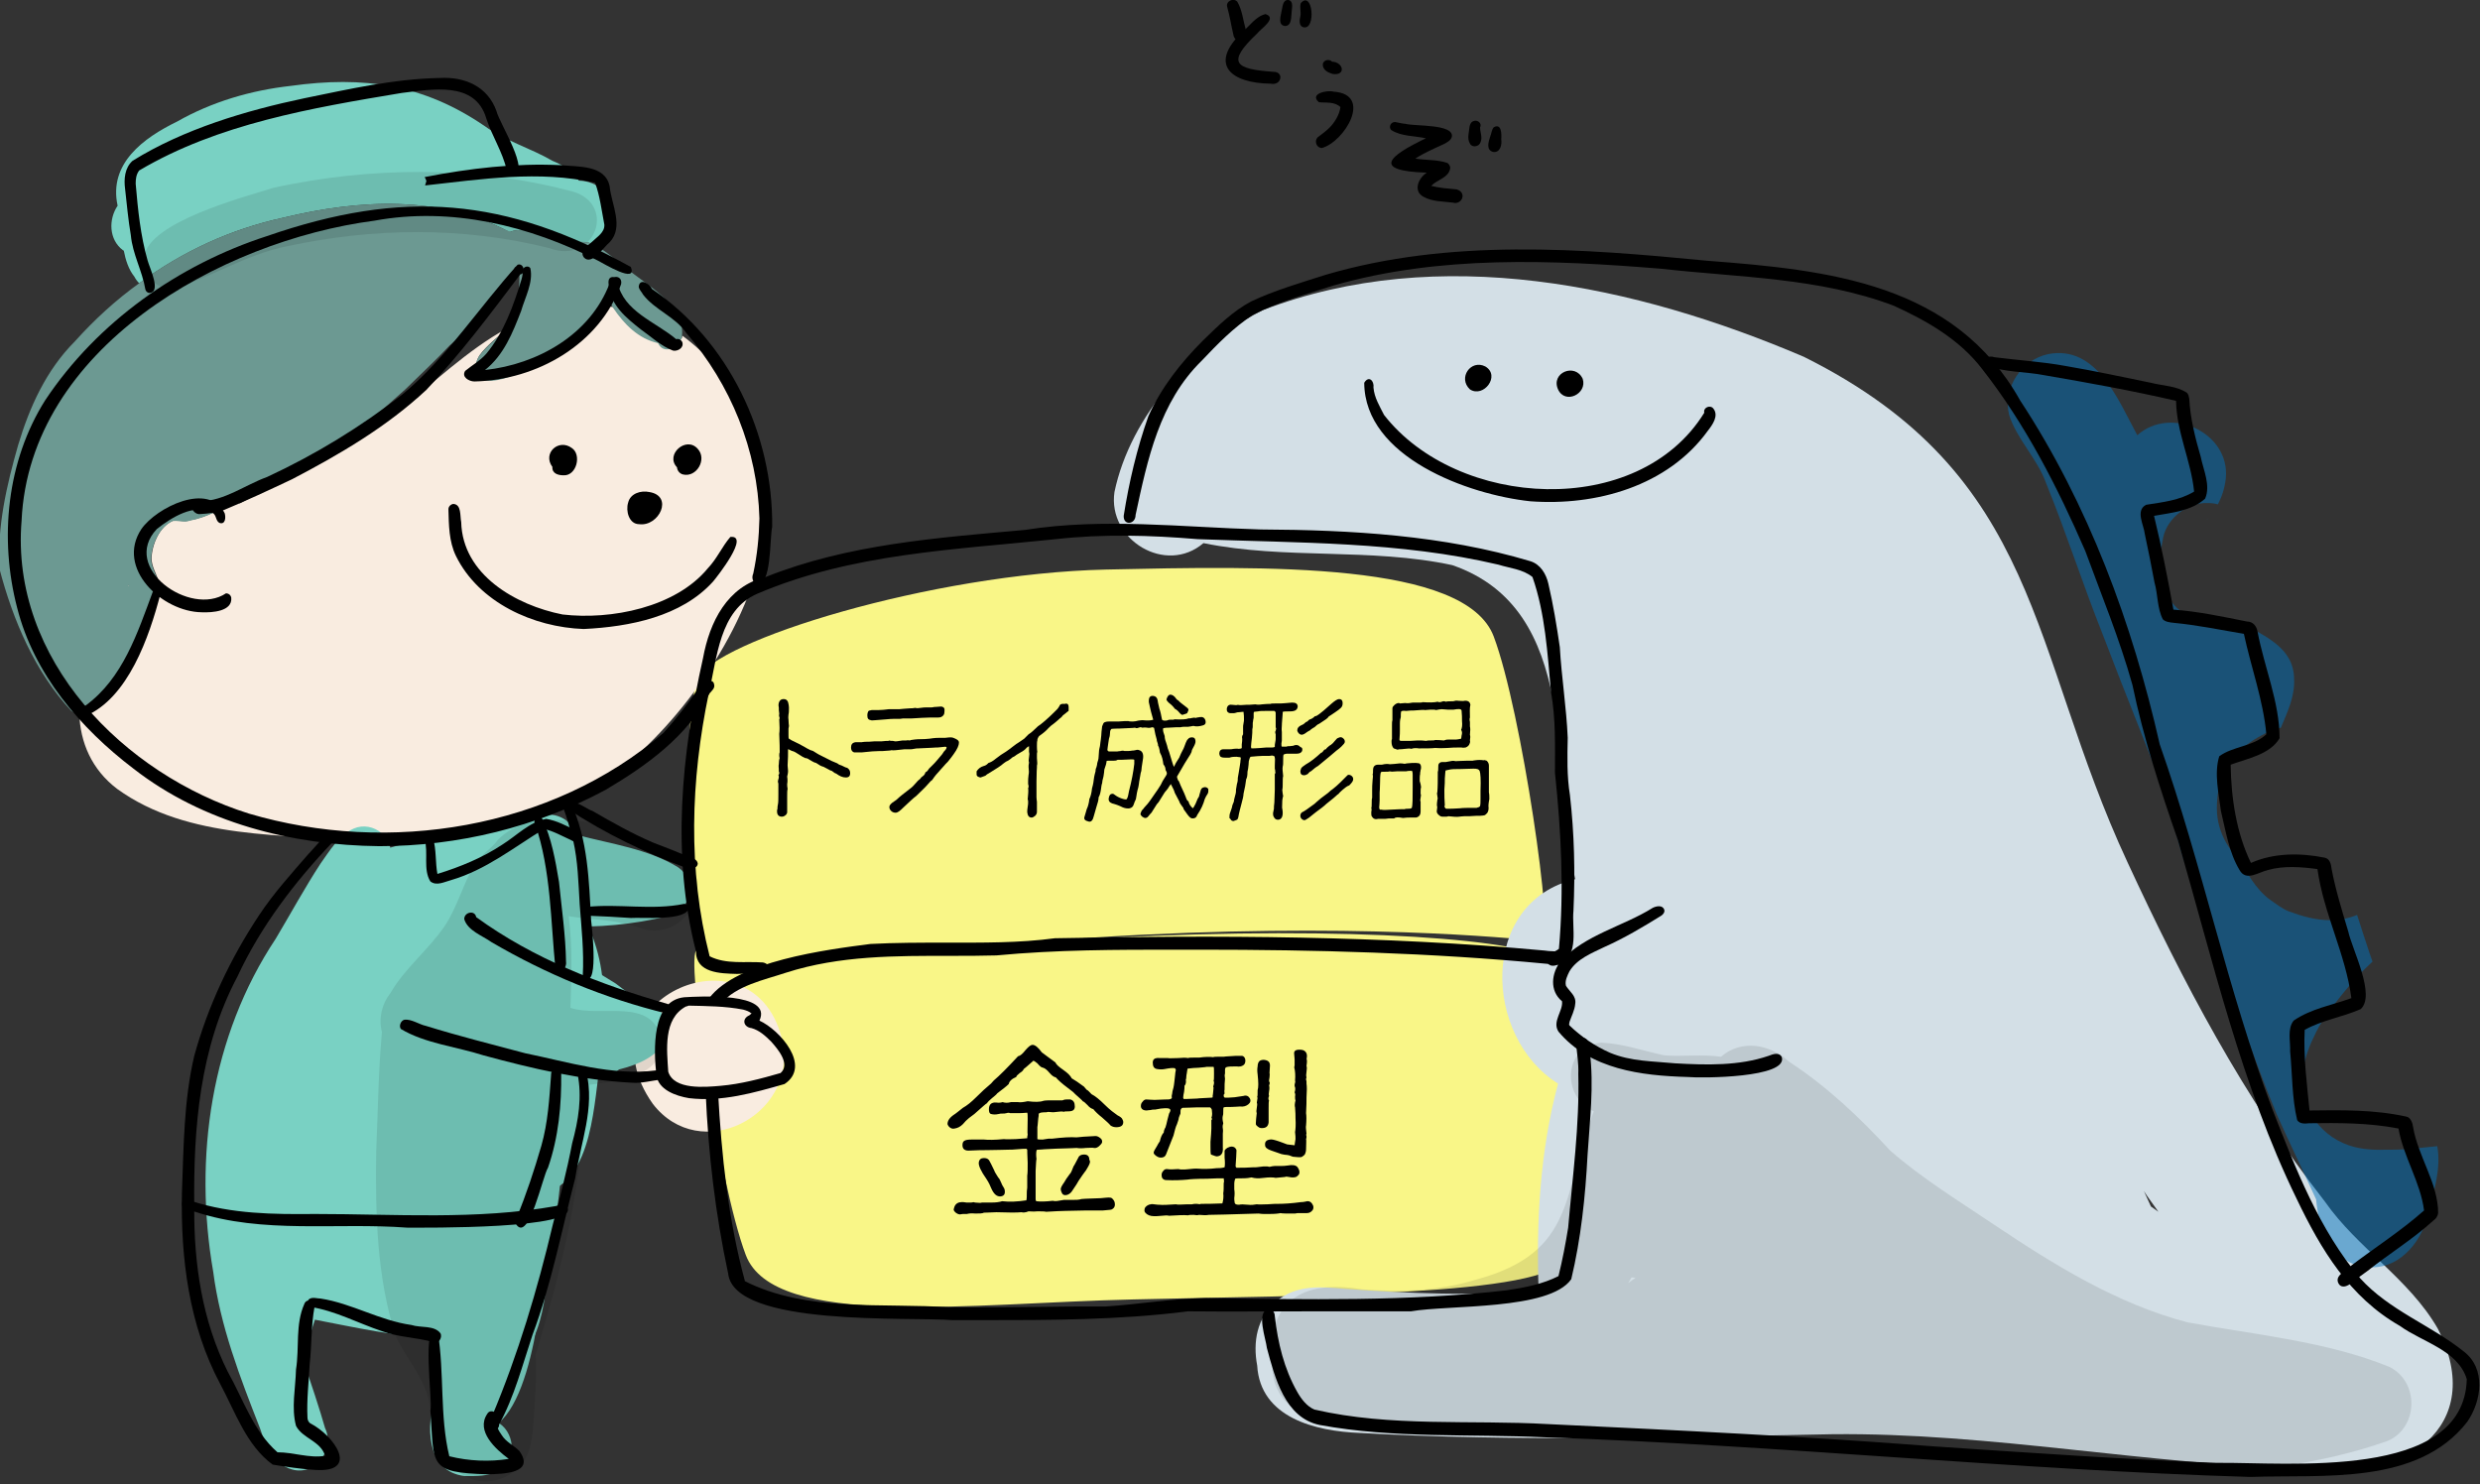 <?xml version="1.0" encoding="utf-8"?>
<!-- Generator: Adobe Illustrator 25.0.1, SVG Export Plug-In . SVG Version: 6.00 Build 0)  -->
<svg version="1.1" id="レイヤー_1" xmlns="http://www.w3.org/2000/svg" xmlns:xlink="http://www.w3.org/1999/xlink" x="0px"
	 y="0px" width="563px" height="337px" viewBox="0 0 563 337" style="enable-background:new 0 0 563 337;" xml:space="preserve">
<rect x="0" y="0" width="563" height="337" fill="#333333" stroke="none"/>
<style type="text/css">
	.st0{fill:#F9F687;}
	.st1{fill:#F9ECE0;}
	.st2{fill:#D3DFE6;}
	.st3{fill:#0171BB;fill-opacity:0.498;}
	.st4{fill:#79D1C3;}
	.st5{fill:#6C9992;}
	.st6{fill-opacity:0.1;}
</style>
<g>
	<path class="st0" d="M251.1,129.3c36.4-0.8,81.6-1.8,88,15.2s13.8,69.1,11.1,69.1c-2.8,0-34.6-4.1-90.8-1.4
		c-56.2,2.8-92.6,11.1-98.2,6c-5.5-5.1-6.5-55.3-2.8-64.1C162.1,145.5,211.5,130.2,251.1,129.3z"/>
	<path class="st0" d="M257.3,295c-36.4,0.8-81.6,6.9-88-10.1s-13.8-69.1-11.1-69.1s37.1-0.2,93.3-2.9c56.2-2.8,95.6,0.4,101.1,5.4
		c5.5,5.1,6.3,58.6,2.6,67.4C351.6,294.3,297,294,257.3,295z"/>
	<g>
		<path class="st1" d="M28.8,132.1c0.2,0.5,0.5,1.1,0.8,1.6c-3.4,6.8-4.6,15-10.6,20.2c0,0,0,0,0,0c1.5-5.5,4.4-10.8,8.3-14.9
			c0-1.9,0.4-3.8,1.1-5.7C28.5,132.8,28.6,132.5,28.8,132.1z"/>
		<path class="st1" d="M174.1,112c1.2,20.2-12.9,43.4-27,57.1c-16.4,16.7-40.7,22.9-63.5,22c-19-1.9-40.8-0.3-57-12
			c-5.8-4.4-8.4-10.6-8.6-17.1c2.1,0.3,4.2-1.5,5.7-3c6.9-5.9,8.8-14.9,12.1-22.9c2-3.2-1.3-6-1.4-9.3c0.1-3.2,1.8-7.3,4.9-8.6
			c1.2-0.2,2.6,0.4,3.9-0.1c3.8-0.7,7.1-2.6,10.4-4.5c0.3,0.2,0.6,0.4,0.8,0.7c12.2-6.6,24.2-13.6,36-20.9
			c7.9-6.4,15.7-13.9,24.6-18.8c-2,2-4.4,3.7-6.1,6c-1,1.5-1.3,3.6,0.2,5c4.9,3.8,25.7-10.1,29.3-16c0.3,0,0.6,0.1,0.9,0.1
			c2.4,3.7,5.7,7.1,10.2,8c0.4,1,1.5,1.7,2.7,1.3c1-0.5,2-1.4,2.6-2.3c0-0.2,0.1-0.3,0.1-0.5C166.1,84.4,173.4,98.2,174.1,112z"/>
		<path class="st1" d="M148.2,250.6c-17.1-24.1,23.7-41.4,29.5-13.9C180.8,253.4,158.9,264.5,148.2,250.6z"/>
		<path class="st2" d="M523.8,333.4c-36.1-0.8-71.7-8.2-107.9-7.8c-35.8,0.7-71.6,1.7-107.4-0.3c-9.8-0.4-22.4-3.4-23.1-15.3
			c-1-5.3-0.1-10.9,4.4-14.6c4.5-3.8,10.1-3.3,15.6-2.8c14.6,1.1,29.2,1.5,43.9,0.7c-0.6-15.8,0.3-32,4.4-47.3
			c-17-10.6-18-41.2,3.9-46.4c-5.5-24.2,1.3-61.2-27.9-71.3c-18.6-4-37.8-1.2-56.5-5c-8.5,7.3-21.8-0.7-20.2-11.6
			c3.6-17.3,18.1-33.5,33.7-41.3c40-15.3,84.6-5.7,122.8,10.6c54.2,27,51,66.5,73.5,114.8c12.5,27,26.4,53.5,44.8,77
			c7.4,10.6,19.1,17.5,25.6,28.8C564.9,324,545.4,336.9,523.8,333.4z M490,275.1c-1.1-1.6-2.3-3.1-3.3-4.7c0.5,1.2,1.1,2.3,1.6,3.5
			C488.9,274.3,489.4,274.7,490,275.1z"/>
		<path class="st3" d="M534.9,287.2c-6.6-2.3-8.5-8.6-9.1-14.9c-2.9-6.4-6-12.7-8.9-19.2c-6.5-15.6-11.7-31.7-16.5-47.8
			c-4.1-6.5-6.1-14.3-7.7-21.9c-5-13.2-10.4-26.3-15.4-39.5c-4.5-11.3-8.2-22.9-12.8-34.2c-2-5.6-6.6-9.9-8.4-15.5
			c-1.5-6.1,2.8-12.5,8.8-13.8c11.1-2.2,16,10.5,20.3,18.4c7.6-6.8,21.1-0.6,20.1,9.8c-0.3,2.6-1,4.3-1.8,5.9
			c-0.7-0.2-1.5-0.3-2.3-0.3c-4.5-0.2-9.1,3.3-10.1,7.7c-0.3,1.4-0.5,2.8-0.7,4.2c-0.2,1.3-0.4,2.6-0.2,4c0.3,2.7,1.6,5.4,3.4,7.3
			c1.4,1.5,3.1,2.5,4.9,3.2c2.5,1.1,5.5,1.6,8.2,1.1c0.7-0.1,1.3-0.2,2-0.4c5.3,3.1,12,5.6,12.1,12.8c0.2,4-1.5,7.5-3,11.1
			c-1.6,0.4-3.1,1-4.5,1.8c-4.3,2.3-8.5,6.2-9.5,11.2c-0.5,2.7-0.8,5.8-0.2,8.5c0.6,2.7,1.8,5.1,3.6,7.2c0.6,0.7,1.2,1.3,1.9,1.8
			c0.5,1.4,1.2,2.8,2.1,4.1c1.1,1.6,2.5,3.3,4.2,4.5c1.3,0.9,2.7,2,4.2,2.6c3,1.1,6.1,2,9.4,2c2.1,0,4.2-0.4,6.1-1.2
			c0.9,2.9,1.9,5.8,2.8,8.6c0.2,0.7,0.5,1.3,0.7,2c-0.1,0.1-0.1,0.1-0.2,0.2c0.1-0.1,0.1-0.1,0.2-0.2c0,0,0,0,0,0
			c-2.4,2.2-4.6,4.6-6.7,7.2c-2.2,2.8-4.5,5.6-6.1,8.8c-1.4,2.8-2.5,5.5-3,8.7c-0.6,3.6,0.1,7,2,10.2c1.9,3.2,4.9,5.6,8.4,6.8
			c2.9,1,5.9,1.1,8.9,1c0.3,0,0.6,0,0.8,0c1.8,0,3.6-0.1,5.5-0.3c1.6-0.2,3.2-0.3,4.9-0.5c0.9,4.9-0.7,10.2-2,14.9
			c-1.2,6.4-6.2,12.6-12.7,12.6C537.5,287.9,536.2,287.7,534.9,287.2z"/>
		<path class="st3" d="M501.5,117.7C501.5,117.7,501.5,117.7,501.5,117.7c-0.2,0.1-0.4,0.1-0.6,0.2
			C501,117.8,501.3,117.8,501.5,117.7z"/>
		<path class="st4" d="M66.3,333.6c-4.4-1.2-6-5.6-7.3-9.4c-4.5-11.5-9-23.1-10.6-35.5c-4.5-25.9-0.5-53.5,14.2-75.6
			c3.4-5.7,6.6-11.6,10.2-17.1c2.1-2.9,4.1-6.4,7.5-7.9c4.4-1.9,9.5,2.2,8.2,6.9c-0.4,2.7-3.1,3.7-4.3,5.9
			c-8.9,15.8-19,31.9-21.9,49.9c-1.9,13.8-1.2,27.9,1.6,41.5c2.7,11,7,21.7,10.1,32.6c-0.1-0.2-0.1-0.5-0.2-0.7
			C76.1,329.1,71.6,335.1,66.3,333.6z"/>
		<path class="st4" d="M105.5,335.1c-9-1.1-8.7-11.6-6.7-18.3c0.4-4.3-0.1-8.8,0.9-13c-9.6-0.3-18.8-2.4-28.2-4.2
			c-1.3,3.8-2.3,7.8-2.4,11.9c0.8,1.5,0.9,3.4,0,5.1c-1.5,2.8-5.5,3.9-8.1,1.8c-4.2-3.7-3.5-10.2-2.8-15.2c1-7.1,2.7-15.7,10.4-18.3
			c6.3-1.3,12.9,0.2,19.2,1.5c9.1,1.1,19.6,0.6,27.4,6.2c2.1,1.8,2.8,4.8,2.2,7.4c-0.3,2.3-2.3,3.6-3.4,5.4
			c-1.1,5.7,0.4,11.6-1.4,17.3c4.3,2,5,8.8,0.6,11.2C110.8,335.2,108.1,335.1,105.5,335.1z"/>
		<path class="st4" d="M103,317.3c-2.4-4.2-2.2-9.3-3.2-13.9c-7.3-7.5-18.2-10.1-28.2-12.1c-3.4,9-14.6,7.1-17.2-1.5
			c-11.7-7-1.1-45.5,2.5-56.7c2.6-10.6,6.5-21.3,13.7-29.7c3.5-3,6.8-6.5,11-8.4c8.8-4,18.6-4.9,27.9-7.4c4-0.8,8-2.1,12-2
			c3.3-1.6,7.5-0.3,9.1,3.2c1,2.2,0.5,4.5-0.2,6.7c-1.4,4.4-3.3,9.2-6.6,12.4c4.3,0.5,5.7,4.8,7.3,8.2c0.7,3.1-0.3,6.3-0.5,9.4
			c-0.4,11.5-1.3,22.2-2.6,33.6c-0.5,7.8-1.6,17.6-3,24.7c-1.4,9.5-1,24.8-12.8,27.3C116.7,317.3,107.3,323.8,103,317.3z"/>
		<path class="st4" d="M105,324.3c-8.1-5.2,0-14.7,1.5-21.4c3.2-11.9,5.2-24.1,7.8-36.1c0.6-4.6,1.3-9.3,1-14
			c-0.1-7.1,10.5-7.5,10.9-0.3c0.6,11.7-1.1,23.3-2.4,34.8C122.5,296.6,119.8,330.2,105,324.3z"/>
		<path class="st4" d="M127.7,210.3c-2.2-0.1-4.4-0.3-6.6-0.8c-5.5-1.1-6-9.2-0.7-11c-1.5-1.9-1.4-4.8-0.1-6.7
			c2.5-3.5,7.2-2.9,10.9-2.2c7.6,2,15.8,3.1,22.6,7.2c4.7,3.1,3.1,10.1-2.3,11.2C143.8,209.9,135.7,210.6,127.7,210.3z"/>
		<path class="st4" d="M130.4,243.9c-7-0.5-14.3-1.4-21-3.7c-2.8-1.1-4.5-4.1-3.8-7.1c2.6-9.2,16.1-1.9,22.9-2.1
			c-3.9-2.2-7.5-4.7-11.1-7.4c-3.2-2.4-7.3-5.3-7.4-9.7c-0.3-7.9,11.5-8.5,12.9-1.3c5.5,3.8,11.3,7.2,16.9,10.7
			c2.4,1.9,4.8,3.6,7.8,4.5c2.8,1.3,4.5,4.4,3.8,7.4C149.2,242.3,136.8,244,130.4,243.9z"/>
		<path class="st4" d="M118.5,270.8c-4.9-0.9-6.5-7.7-2.7-10.9c1.2-0.9,2.4-1.7,2.7-3.3c1.1-4.9,2.4-9.8,3.1-14.7
			c0-3-0.7-6.1,1.1-8.8c1.4-2,3.9-3.2,6.3-2.9c1.5,0,2.6,0.9,3.8,1.4c3,1,6.7,1,8.6,3.9c2.7,4-0.9,9.5-5.6,9
			C134.5,254.7,133.1,273.2,118.5,270.8z"/>
		<path class="st4" d="M121.4,241.1c-4.7-4.7,0-8.3,1.7-12.8c1.2-5,0.1-10.4-1.5-15.2c-5.4,2-9.9-4.7-6.1-8.9
			c2.6-3.8,7.8-4.5,11.6-2.1c8.5,5.4,12.8,25.1,7.6,33.7C132.1,240.1,126.2,245.3,121.4,241.1z"/>
		<path class="st4" d="M71.9,54.7c6.7-1.4,13.6-2,20.4-1.5C79,54.1,66.6,55.4,54,59.5C59.7,57.2,65.7,55.6,71.9,54.7z"/>
		<path class="st4" d="M131.4,41c8.8,0.3,9.7,11.2,2.8,14.3c-0.2-0.1-0.3-0.1-0.5-0.2c-1-0.2-2.2-0.2-3.3-0.1
			c-2.5-1.2-5.1-1.9-7.9-2.3c-2.2-0.1-4.7-1-6.8,0c-15.8-8.5-34.3-7.4-51.3-3.3c-12,2.6-23,7.7-32.8,14.9c-0.4-0.4-0.8-0.9-1.1-1.5
			c-1.3-1.6-2-3.8-2.4-5.9c-0.1,0-0.1-0.1-0.2-0.1c-3.2-2.4-3.3-7-1.2-10.1c-2.1-9.6,5.9-15.4,13.5-19.1c7.9-4.5,16.8-7.1,25.8-8.1
			c16.5-2.3,30.1-0.4,44,9.1c4.7,3.4,10.4,5,15.4,7.9C127.8,37.5,130.1,38.8,131.4,41z"/>
		<path class="st5" d="M29.6,133.7c-0.3-0.5-0.6-1-0.8-1.6c-0.2,0.3-0.3,0.7-0.4,1.1c-0.6,1.9-1,3.8-1.1,5.7
			c-3.9,4.1-6.8,9.4-8.3,14.9c0,0,0,0,0,0C25,148.6,26.3,140.5,29.6,133.7z M92.4,53.2c-6.8-0.5-13.7,0.1-20.4,1.5
			c-6.2,0.9-12.2,2.5-17.9,4.8C66.6,55.4,79,54.1,92.4,53.2z M142.1,60.8c4.7,4,13.6,8.5,12.7,15.6c0,0.2,0,0.3-0.1,0.5
			c-0.6,0.9-1.6,1.8-2.6,2.3c-1.3,0.4-2.3-0.3-2.7-1.3c-4.5-1-7.7-4.3-10.2-8c-0.2-0.3-0.4-0.6-0.5-0.8c-0.1,0.2-0.2,0.4-0.4,0.7
			c-3.7,5.9-24.5,19.8-29.3,16c-1.5-1.4-1.2-3.5-0.2-5c1.7-2.3,4.1-4,6.1-6c0.6-0.6,1.1-1.2,1.6-1.9c1.3-4,1.5-8.4,1.4-12.6
			c-0.3,0.1-0.6,0.2-1,0.3c-2.9,7.5-8.7,12.8-14.8,17.8C99,81.7,95.5,85,92,88.4c-9.4,8.5-19.3,16.6-31.2,21.4
			c-2.5,1.1-4.9,2.5-7.3,3.9c-3.3,1.9-6.6,3.8-10.4,4.5c-1.3,0.5-2.7-0.1-3.9,0.1c-3.1,1.4-4.8,5.4-4.9,8.6c0.1,3.3,3.4,6.1,1.4,9.3
			c-3.3,8-5.2,17-12.1,22.9c-1.5,1.5-3.5,3.3-5.7,3c-0.6-0.1-1.1-0.3-1.7-0.7c-8.2-8.7-13.3-20.7-16.3-32.2
			c-0.6-9.5,1.6-19,4.2-28.1C6.7,92.4,10.5,84,17,77.5c4.4-4.9,9.3-9.4,14.6-13.2c9.7-7.2,20.8-12.3,32.8-14.9
			c16.9-4.1,35.5-5.2,51.3,3.3c2.1-1,4.6-0.1,6.8,0c2.8,0.4,5.4,1.2,7.9,2.3c1.1-0.1,2.3-0.2,3.3,0.1c0.2,0.1,0.4,0.1,0.5,0.2
			C137.2,56.5,139.5,58.9,142.1,60.8z"/>
		<path class="st5" d="M19.3,155.7c-5.2-1.7,1.3-11.8,1.8-15.7c1.3-4.2,1.8-8.9,3.9-12.8c-1-24.8,13.9-47.7,32-63.5
			c-4.3,1.4-8.4,3.6-12.5,5.5c-2,0.4-3.9-1.7-3.1-3.7c1.7-2.8,5.4-3.8,7.9-5.8c14-7.9,30.2-9.5,46-8.7c0.2-0.2,0.5-0.4,0.7-0.6
			c1-0.7,2.5-0.5,3.3,0.5c6.4,1.5,19-1.5,21.3,6.4c0.3,1.6-1,3.1-2.7,3.1c-8.5-0.1-16.5-3.8-25-2.8C81,57.9,68.6,60.3,59.6,68.3
			C49,78.3,39.8,90.1,35,103.9c-3.3,7.5-4.5,15.1-3.9,23.1c0.5,2.3-1.7,3.8-2,6c2.8,0.8,4,6.5,0.2,6.4c-1.8,4.4-3.4,8.5-5.3,12.7
			C23.6,154.4,21.6,156.6,19.3,155.7z"/>
		<path class="st6" d="M39,65.6c-3.9,0-6.7-3.5-6.3-7.3c1.1-7.9,22.5-13.5,29.5-15.7c21.8-4.7,45-5,66.7,0.6
			c11.6,2.3,6.5,17.2-4.3,13.1c-19.7-4.9-39.8-4.6-59.4-0.4C55.6,57.8,47.7,63.2,39,65.6z"/>
		<path class="st6" d="M105.4,335c-2.5-1.8-4.8-3.9-6.2-6.7c-1.3-3.2-1-6.8-1.8-10.2c-1.2-5.5-5.1-9.6-7.5-14.6
			c-4.4-13.4-4.7-28.1-4.5-42.1c0.4-9,0.5-18.1,1.3-27.1c-0.8-3.1,0-6.4,1.9-8.8c3.3-5.7,8.6-9.8,12.3-15.2c2.7-4,4-8.8,6.3-13.1
			c1.3-2.9,4.1-4.1,5.8-6.5c3.7-3.9,9.6-4.8,14.7-4.5c7.6,0,14.7,2.4,21.5,5.6c3.2,0.7,6,2,7.8,4.9c4.6,7.4-3.3,16.8-11.4,14.1
			c-5.2-2.1-10.9-1.9-16.5-2.8c0.9,6.9,0.6,13.9,0.4,20.8c6.8,2.3,18.7-2.6,20.6,7.2c0,0,0,0,0,0c0.8,8.9-11.1,9.6-17.5,10.4
			c0.2,20.9-5,41.3-11,61.2c0.3,5.2-0.2,10.3-0.5,15.5c-0.3,3.6-0.6,7.6-3.6,10.2C114.3,336.5,109.2,337.3,105.4,335z"/>
		<path class="st6" d="M493.1,333.9c-46.5-3.6-93.1-6.3-139.6-9.2c-16.8-1-33.6-0.3-50.3-3c-7.8,0.9-14.1-3.3-14.4-11.5
			c-1.5-14.7,6.7-19.8,20.3-17.5c8.7,0.7,17.5,0.4,26-2.2c22.9-6.2,19.5-19.6,26.7-38.2c-7.4-3.3-6.9-14.8,1.7-15.6
			c4.9,0.2,9.6,1.9,14.4,2.9c4.2,0.3,8.5-0.3,12.8,0.3c4.6-4,11.1-2.9,15.4,1.1c8.6,5.6,16.1,12.7,23,20.2
			c7.3,6.4,15.7,11.5,23.7,16.9c13.6,9.1,27.8,17.9,43.8,22.1c15.2,2.8,31.6,4.3,45.8,10.1c6.8,3.3,6.7,13.7-0.3,16.8
			C526.5,332.6,509.6,334.6,493.1,333.9z M369.6,291.3c0.5-0.4,1.1-0.8,1.7-1.2c-0.3,0-0.6-0.1-0.9-0.1
			C370.1,290.4,369.9,290.9,369.6,291.3C369.6,291.3,369.6,291.3,369.6,291.3z"/>
		<path d="M383.1,244.5c-10.5-0.3-22.1-1.7-29.3-10.3c-1.5-2.3,1.1-4.7,0.8-6.9c-2.9-2.4-2.4-6.4-0.3-9.1c5.5-6,14.2-7.9,20.9-12.1
			c0.8-0.4,2.2-0.7,2.6,0.4c0.2,0.5-0.2,1.1-0.7,1.4c-4.2,2.6-8.4,5.1-12.9,7.1c-2.9,1.4-6.2,2.7-7.9,5.5c-0.5,1-1.1,2.2-0.8,3.3
			c0.8,1.3,2.4,2.3,2.1,4.1c-0.1,1.4-0.9,2.9-1.3,4.1c0,0.3-0.2,0.6,0,0.8c2.7,2.6,5.8,4.7,9.2,6.2c4.8,2,9.7,1.9,14.8,2.4
			c7.1,0.4,14.5,0.6,21.2-1.7c1-0.4,2.4-0.9,3,0.3C405.9,244.7,386.3,244.8,383.1,244.5z"/>
		<path d="M165.3,289.1c-2.9-13.5-4.5-27.2-5.1-41c0.4-0.1,0.8-0.1,1.3-0.2c0.5,0,1,0,1.5-0.1c0.8,14.5,2.3,29,6.1,43l-0.1,0
			c14.2,7.2,31.3,4.9,46.8,6c6.4,0,12.8,0,19.2-0.1c5.3-0.1,10.6-0.1,16-0.1c7.6-0.5,15.1-1.8,22.6-1.9c22.4,0.3,46.6,0.8,68.6-1.8
			c4-0.6,8.1-1.4,11.6-3.2c0.9-3.6,1.6-7.3,2.2-11c1-11.6,2.6-23.3,2.3-34.9c0.1-2.5-0.3-4.5-0.5-6.9c0-1.5,2.3-1.8,2.7-0.4
			c0.3,0.7,0.3,1.5,0.4,2.2c1,7.8,0,15.7-0.5,23.5c-0.5,9.5-1.5,19-3.7,28.2c-4.9,7.1-27.8,5.8-36.4,7.3c-7.3,0-14.6,0-21.9,0
			c-9.6,0-19.1,0.1-28.7,0c-15.7,2-31.5,2-47.2,2c-2.1,0-4.1,0-6.2,0C206.5,298.9,166.6,301.3,165.3,289.1z"/>
		<path d="M160.3,227.6c0.2-0.4,0.4-0.7,0.7-1c6.3-8.4,26.5-11,36.6-12.3c5.7-0.3,11.4-0.3,17.1-0.3c8.3,0,16.6,0.1,24.8-1
			c37.1-0.7,74.3-0.6,111.2,2.8c2,0.4,5.9-0.4,6.1,2.4c-0.2,1-1.4,1.3-2.3,1c-1.2-0.3-2.2-0.3-3.4-0.4c-26.2-2.5-52.4-3.2-78.7-3.2
			c-1.8,0-3.5,0-5.3,0c-13.8,0-27.1,0-40.9,1.3c-3.4,0.1-6.8,0.1-10.3,0.1c-12.6,0-25.2-0.1-37.4,3.8c-5.1,1.7-11.3,2.9-14.9,7.1
			C162.5,227.7,161.4,227.7,160.3,227.6z"/>
		<path d="M167.3,221.1c-3.8-0.1-9.3-0.2-9.3-5.1c-5.6-21.9-3.3-44.8,1.6-66.6c1.5-8.2,5.5-16.3,14.2-18.4
			c18.8-7.5,39-8.9,58.9-10.7c17.8-2.8,35.7-0.6,53.5-0.1c20.5,0.1,41.5,1.3,61.2,7.2c2.3,0.7,3.6,2.9,4.1,5.1
			c1.1,4.7,1.9,9.6,2.6,14.4c0.4,6.9,1.5,13.7,1.8,20.6c-0.1,4.3-0.2,8.7,0.5,13c1,8.8,1.2,17.5,0.8,26.3
			c-0.4,3.9,1.4,10.1-3.1,11.9c-0.9,0.7-2.5,0.9-2.9-0.4c-0.6-1.8,1.7-2,2.7-2.9c1.2-13.3,0.5-26.7-0.9-40c0-6.1,0.2-12.2-0.9-18.3
			c-0.8-8.8-1.3-17.8-4.2-26.1c-2.2-1.8-5.2-2-7.7-2.8c-22.5-5.3-45.4-4.9-68.3-5.8c-10.8-0.9-21.5-1.2-32.2,0
			c-22.8,2.4-46.3,3.2-67.8,12.4c-8.6,3.7-9.1,14.6-11,22.6c-4.1,19.7-4.8,40.1,0.2,59.7c3.8,1.9,8.1,1.1,12.1,1.4
			c0.5,0.1,0.9,0.3,1.2,0.7c0.4,0.9-0.6,2-1.5,1.4C171.1,220.8,169.2,221.1,167.3,221.1z"/>
		<path d="M510.9,335.3c-53.5-1.6-106.8-7.2-160.2-9c-17-0.8-34.3,0.3-51.1-2.8c-7.9-1.6-10.2-10.8-12-17.5c-0.2-2-2.5-8.2,0.3-8.8
			c0.9-0.1,1.5,0.7,1.5,1.6c0.7,6.1,2.1,11.9,5.1,17.2c0.9,1.6,2.2,3.3,3.9,4c17.3,4,35.4,2.3,53,3.3c29.4,1.4,58.8,2.8,88.2,5.1
			c21.2,1.4,42.3,2.9,63.6,3.7c16.1-0.2,56.2,4.1,56.8-19c-2-6.6-10.1-8.4-15.2-12.1c-11.4-6.5-17.9-17.3-23.4-28.8
			c-12.6-25.8-19-54-27-81.5c-4-11.5-7.8-23.2-10.3-35.2c-2.9-10.4-7-20.3-10.7-30.4c-6.3-14.5-13.6-28.8-23.4-41.3
			c-5.1-6.7-12.6-11-20.1-14.4c-16.9-6.4-35.2-6.4-52.9-8.4c-24.7-2-50.1-3.1-74.2,3.8c-6.2,2-12.6,3.7-18.4,6.7
			c-4.4,2.9-8,6.6-11.6,10.4c-9.6,9.4-12.3,22.4-15,35c0,2.2-2.8,2.5-2.7,0.2c1.2-7.6,3-15.3,5.6-22.6c2.9-6.5,7.4-12.2,12.4-17.2
			c3.4-3.3,6.8-6.7,11-8.9c5.3-2.5,11.2-4.2,16.8-6c28.2-8.3,57.9-6,86.7-3.2c27.6,2.1,56.1,5.1,71,31.7
			c15.5,23.6,25.5,50.7,31.7,78.1c9.6,27.3,15.4,55.8,25.6,82.9c5.2,13.3,10.6,27.3,19.9,38.3c6.6,7.3,16,10.6,23.5,16.6
			c5.1,3.9,4.1,11.2,0.8,16C548.8,337.3,527.4,334.7,510.9,335.3z"/>
		<path d="M530.9,291.4c-0.9-1.6,1.1-2.6,2.1-3.5c5.7-4.4,11.9-8.3,17.3-13.1c-0.8-6.4-4.7-12.2-5.8-18.6
			c-6.7-1.3-13.5-1.3-20.3-1.2c-0.9,0.1-2.1,0.2-2.7-0.7c-1.2-5-1.1-10.4-1.6-15.6c0.1-2.3-0.7-5.1,0.8-7c3.9-2.7,8.7-3.5,13.1-5.1
			c-1.3-10-6.3-19.2-7.7-29.3c-3.7-0.5-7.6-0.8-11.2,0.2c-2.2,0.5-5,2.7-6.5,0c-2.4-4-3.1-8.8-4.2-13.3c-0.5-4-1.6-8.6-0.4-12.5
			c3.1-2.3,7.7-2.2,10.7-5c-0.7-7.7-3.5-15.3-5.1-22.8c-5.3-0.9-10.6-2-15.9-2.5c-0.9-0.1-1.9-0.2-2.5-0.8c-1.3-2.5-1.1-5.6-1.9-8.4
			c-0.7-3.7-1.4-7.3-2.2-11c-0.2-2-2.2-5.3,0.3-6.6c3.8-0.6,7.6-1,10.9-3c-0.7-7-4-13.5-4.1-20.6c-9.9-2.3-19.9-4.1-29.8-5.8
			c-4.5-0.9-9.2-0.6-13.4-2.3c-1.2-1.5,0.6-2.3,2-1.8c5.4,0.7,10.8,1,16.2,2c6.5,1.1,12.9,2.5,19.3,3.8c2.7,0.7,5.9,0.7,8.2,2.3
			c0.3,0.3,0.4,0.8,0.5,1.3c0.2,4.4,1.4,9.1,2.6,13.2c0.6,3,2.3,6.5,1,9.5c-3.1,2.8-7.6,3.2-11.6,3.9c1.7,7,3.1,14.1,4.4,21.3
			c5.6,0.4,11.2,1.6,16.7,2.7c1.4,0,2.2,1.1,2.4,2.3c1.5,8,5,16,5,24.2c-2.2,3.7-7.3,4.6-11.1,6c0.1,7.6,1.3,15.5,4.6,22.3
			c5.2-2.3,11.2-2.3,16.7-1.2c1.2,0.2,1.5,1.5,1.6,2.5c0.9,4.8,2.4,9.6,3.8,14.3c0.9,4.1,6.3,14.5,2.8,17.6
			c-4.1,1.8-8.8,2.5-12.7,4.7c-0.3,6.1,0.5,12.2,1.1,18.3c7.3-0.1,14.8-0.2,22,1.4c1,0.2,1.4,1.5,1.5,2.3c1.1,6.7,5.7,12.8,5.7,19.6
			c-0.1,0.7-0.5,1.3-1.1,1.7c-4.6,4.2-10,7.5-14.9,11.4c-1.2,0.9-2.4,1.7-3.5,2.6C533,292,531.6,292.6,530.9,291.4z"/>
		<path d="M333.7,88.4c-2.8-2.6,0.2-6.9,3.5-5.2C340.7,85.3,336.8,90.4,333.7,88.4z"/>
		<path d="M353.7,88.4c-1.7-3.8,3.9-6.1,5.6-2.4C360.4,89.4,355.3,91.9,353.7,88.4z"/>
		<path d="M347.4,113.8c-14.1-1.5-37.6-10-37.7-26.9c1-1.7,2.3-0.5,2.1,1.1c0.2,2.3,1.4,4.2,2.4,6.2c16.6,21.3,57.7,23.8,72.7-0.5
			c-0.3-1.2,1.4-1.9,2.1-0.9c1.2,1.6-0.2,3.6-1.3,5C378.6,110.4,362.3,114.9,347.4,113.8z"/>
		<path d="M127.9,107.9c-1.2,0-2.6-0.4-2.5-1.9c-2.3-3.1,1.4-6.5,4.4-4.3C132.1,103.2,130.9,108.1,127.9,107.9z"/>
		<path d="M155,107.7c-0.7-0.2-1.2-0.8-1.3-1.5c0,0,0-0.1,0-0.1c-2.8-2.9,2.1-7.2,4.7-4.2C160.6,104.3,158.1,108.5,155,107.7z"/>
		<path d="M145.1,119c-2.3,0-3.1-3-2.5-4.9c0.5-2.1,2.9-2.8,4.8-2.4C153,112.6,149.6,119.6,145.1,119z"/>
		<path d="M132.5,142.8c-11.4-0.4-23.8-6-29-16.6c-1.6-3.3-1.6-7-1.7-10.6c0-0.6,0.5-1.1,1.1-1.2c1.9,0.1,1.5,2.7,1.8,4.1
			c0.3,12,12.4,18.9,23,21c11,1.3,25.7-1.6,33-10.5c2.1-2.2,3.2-4.9,5.1-7.1c4.5-0.5-2.9,8.9-3.9,10.1
			C154.7,140,142.9,142.3,132.5,142.8z"/>
		<path d="M45.8,139c-9-0.1-19.6-10-13.7-18.9c3.4-4.9,15.3-10.8,18.9-3.6c0.3,0.9,0.2,2.7-1.2,2.2c-0.9-0.5-0.6-1.8-1.6-2.3
			c-4.1-2.2-9.3,1.1-12.6,3.7c-8.3,8.8,7.6,20,15.7,14.6c0.6,0,1.1,0.4,1.2,1C52.8,138.8,48.2,139.1,45.8,139z"/>
		<path d="M107.7,86.6c-1.2,0-3-1-2.1-2.4c1.6-1.3,3.4-2.3,4.8-3.9c4-4.8,6.2-11,8-16.9c0.2-0.7,0.3-1.4,0.3-2.1
			c0.1-0.8,1.3-1.1,1.7-0.4c0.7,3.2-1.2,6.6-2.1,9.7c-1.9,4.9-3.9,10-8.2,13.4c11.9-1.3,23.9-8,28.3-19.7c0.2-2,3-1.9,2.6,0.2
			C136.2,78.1,121.9,86.3,107.7,86.6z"/>
		<path d="M152.8,79.6c-2.7-1-4.9-3.1-7.3-4.8c-3.3-2.6-6.9-5.5-7.3-10c-0.1-0.7-0.2-1.7,0.7-1.9c0.6-0.1,1.4,0.5,1.3,1.2
			c1.3,6.6,8.7,9,13.3,12.9c0.6-0.2,1.2,0.2,1.4,0.7C155.3,79,153.8,79.8,152.8,79.6z"/>
		<path d="M43.9,116c-0.8-1.2,0.4-2.4,1.6-2.2c5.5-0.1,10.1-3.7,15.1-5.5c11-5.1,21.3-11.4,30.8-18.8c10.1-8.4,17.4-19.8,26.1-29.4
			c1.4-0.5,2,2,0.6,2.2c-6.8,9-13.6,18.1-21.3,26.2c-9,8.4-19.6,14.6-30.5,20.3c-5.1,2.4-10.2,4.8-15.5,7c-1.7,0.6-3.5,0.8-5.3,0.9
			C45,116.8,44.4,116.6,43.9,116z"/>
		<path d="M86.1,192.1c-19.8-0.2-40-5.3-55.8-17.6c-12.1-9.2-22.6-21.5-26.4-36.5c-4.1-15.7-2.4-33.3,6.4-47.2
			c11.8-17.7,30.2-30.7,50.3-37.2c30.9-10.7,54.1-8.8,82.6,7c1.6,4-6.2-0.8-7.4-1.4c-15.6-8-33.4-12.3-50.8-9.1
			c-35.1,4.6-78.3,29-80.1,68.1c-2.6,31.5,23.2,57.6,51.6,66.5c31.8,9.4,68.7,3.5,94.1-18.3c2.8-3.1,5.4-6.4,7.7-9.8
			c0.4-0.8,1.3-0.7,1.9-1c-0.2-1.2,1.7-1.5,1.9-0.3c0.3,0.9-0.5,1.5-1,2.1c-5.1,9.8-14.3,16.4-23.6,21.9
			C121.7,187.8,104,192.1,86.1,192.1z"/>
		<path d="M171.8,132.5c-1-0.3-1.2-1.4-0.8-2.3c0.9-4.2,1.3-8.2,1.4-12.5c-0.4-15.5-6.5-30.4-16.6-42.1c-2.5-3.7-7.1-5.2-9.8-8.7
			c-0.3-0.6-0.9-1.1-1-1.8c0.2-2.1,2.5-0.7,3,0.5c17.5,11.9,27.5,33,27.3,54C174.7,122.2,175.2,133.3,171.8,132.5z"/>
		<path d="M19.3,162.6c-1.4-0.4-1.1-2.1,0.1-2.4c8.5-6.2,11.8-16.5,15.3-25.9c0.5-0.7,1.7-0.2,1.7,0.6
			C33.9,144.5,29.1,158.5,19.3,162.6z"/>
		<path d="M33.8,66.5c-0.4-0.1-0.7-0.4-0.8-0.8c-0.7-4.2-2.9-8-3.3-12.3c-0.6-3.5-0.9-7-1.3-10.5c-0.3-2.2-0.1-4.8,1.7-6.4
			c11.6-7.2,25.7-11.4,39-14.2c10.3-2.1,20.3-4.4,30.8-4.6c5.6-0.3,10.8,1.9,12.8,7.5c0.6,2.7,8.1,14.2,3.6,14.6
			c-0.7,0-1.3-0.6-1.3-1.3c-0.9-4-3.3-7.6-4.6-11.6c-2.5-8.6-12.4-6.6-19.2-5.8c-20.4,3.4-41.7,7-59.6,17.6c-0.7,0.9-0.8,2-0.8,3
			c0.5,5.9,1.1,11.8,2.7,17.4C33.9,60.7,36.8,66.5,33.8,66.5z"/>
		<path d="M132.6,58.5c-1.2-1.5,0.8-2.7,1.8-3.6c1.1-1.1,2.9-2.1,2.8-3.9c-0.6-3.1-1-6.5-2.1-9.5c0,0,0,0,0,0
			c-12.7-2.9-25.9-0.8-38.6,0.6c0,0,0,0,0,0c0,0,0,0,0,0c0,0,0,0,0,0c0,0,0,0,0,0c0,0,0,0,0,0c0,0,0,0-0.1,0c0,0,0.1,0,0.1,0
			c0.1-0.3,0.2-0.7,0.3-1c-0.1-0.3-0.2-0.6-0.4-0.9c10.3-2,20.5-3.2,31-2.7c3.9,0.4,10-0.1,11,4.8c0.4,4.1,3.3,9.2,0,12.7
			C137,56.1,134.4,60.3,132.6,58.5z"/>
		<path d="M156.4,249.3c-3-0.5-7-1.9-7.4-5.3c-0.6-5.6-1.1-16.8,6.3-17.6c3.5-0.2,20.2-1.2,17.1,5.3c4.6,2.1,11.9,10.3,5.7,14.4
			C171.1,248.1,163.8,250.2,156.4,249.3z M163.6,246.5c4.6-0.4,9.1-1.6,13.6-2.9c2.3-2-0.6-5.4-2.1-7.1c-1.3-1.3-2.7-2.6-4.5-3.1
			c-1.8-0.2-2.3-2.1-0.5-2.9c0,0,0,0,0,0c0.2-0.1,0.3-0.3,0.5-0.4c0,0,0,0,0,0c0-0.1-0.1-0.1-0.2-0.2c0,0,0.1,0,0.1,0.1
			c0,0,0,0,0.1,0.1c-0.5-0.5-1.2-0.7-1.9-0.9c-4.1-0.8-8.3-0.8-12.4-0.9c-0.2,0.1-0.4,0.2-0.6,0.2c-5.2,2.8-4.3,9.9-4,14.8
			C153,247.5,160.1,246.8,163.6,246.5z"/>
		<path d="M71.5,333.7c-3.2-0.2-6.5-0.7-9.6-1.2c-6-4.4-8.5-12-11.9-18.3c-7.1-13.3-9-28.5-8.7-43.4c0.4-10.4,0.4-20.9,2.8-31.1
			c3.1-11.3,8.2-22.1,14.7-31.9c3.3-5,7.3-9.4,11.2-13.9c1.7-1.7,3.2-4.1,5.4-4.8c1.1,0.2,1.2,1.5,0.2,2
			c-8.7,9.1-16.4,19.2-21.7,30.6c-8.6,16.2-10,34.4-9.8,52.3c-0.1,12.9,1.8,25.8,7.6,37.4c3.5,6.2,5.8,13.5,11.3,18.3
			c3.7,0,7.2,1.4,10.8,0.8c-1-3.4-5.1-3.9-6.6-6.8c-1.1-4.1-0.1-8.6,0-12.8c0.8-5-0.2-10.2,1.9-14.9c0.5-1.4,2.7-0.7,2.3,0.7
			c-0.8,4.3-0.6,8.7-1.1,13c-0.2,4-0.7,8.1-0.5,12.1c0,0.5,0.2,1,0.6,1.3C75.9,325.9,81.8,334.4,71.5,333.7z"/>
		<path d="M98.4,304.7c-3.8-1.1-8-1.1-11.7-2.5c-5.4-1.8-10.5-4.6-16.2-5.5c-0.7-0.3-0.9-1.3-0.3-1.8c0.8-0.5,1.8-0.1,2.6-0.1
			c7.1,1.1,13.4,5,20.6,6c2.1,0.7,5.2,0,6.6,1.9C100.5,303.7,99.5,305.2,98.4,304.7z"/>
		<path d="M110.7,334.7c-13.6-0.4-12.1-2-13-14.5c0.6-2.2-2.2-20.7,1.7-17.7c1.5,9.1,0.4,19.1,2.6,28.1c4.4,1.1,9.1,1.3,13.5,0.6
			c-3-2.2-7.5-6.3-4.9-10.2c0.7-1.3,2.7-0.3,2.2,1c-0.4,1.4,0.3,2.7,1.1,3.8c1,1.6,2.7,2.3,4,3.6C121.6,334.6,114,334.6,110.7,334.7
			z"/>
		<path d="M151.9,230.6c-0.2-0.1-0.4-0.3-0.5-0.5c-14-3.4-27.3-8.9-39.8-16.2c-2.1-1.5-5.4-2.6-6.2-5.2c-0.1-1.6,2.4-2.2,2.7-0.5
			c12.9,9.4,28.1,15.3,43.4,19.7c0.7,0.3,1.5,0.5,1.7,1.3C153.4,230,152.7,230.9,151.9,230.6z"/>
		<path d="M143.4,245.8c-11.5-0.6-22.5-3.2-33.6-6.2c-6.2-2-13.3-2.7-18.8-6c-0.5-0.7,0-1.9,0.8-2.1c1.6-0.2,3.4,1.1,4.9,1.4
			c7.4,2.3,15,4.2,22.5,6.2c9.8,2,19.8,5.2,29.8,3.9c1-0.2,2.6,0.4,2.3,1.6c-0.2,0.5-0.7,0.7-1.2,0.5
			C147.9,245.3,145.6,246,143.4,245.8z"/>
		<path d="M132.3,221.5c0.3-5.5-0.3-10.8-0.7-16.2c-0.3-5-0.4-9.8-1.5-14.6c-0.7-2.5-1.4-5.2-2.3-7.5c-0.3-0.6,0.1-1.3,0.7-1.4
			c0.5-0.1,0.8,0.2,1.1,0.5c3.9,8.3,4.1,17.7,4.6,26.7C134.4,210.7,136.1,225.7,132.3,221.5z"/>
		<path d="M111.1,324c-0.4-0.9,0.2-1.8,0.6-2.5c5.9-14,10.3-28.7,13.8-43.5c1.6-6.1,3.2-12.2,4.4-18.5c1.4-5.1,2.3-10.5,1.2-15.8
			c-0.6-1.6,1.6-1.7,2-0.3c2,8.1-1.3,16-2.5,24c-3.1,11.9-5.4,24.1-9.7,35.6c-2.3,6.9-4.1,14-7.6,20.4
			C113.4,324.6,111.6,325.2,111.1,324z"/>
		<path d="M92.4,278.7c-16-1.2-32.7,1.5-48.1-3.6c-1.1-0.4-3.5-0.6-2.9-2.3c0.5-0.9,1.5-0.4,2.2-0.1c9,2.9,18.5,3,27.9,2.9
			c18.2,0,36.7,1.4,54.7-1.8c0.9-0.3,1.9-0.7,2.5,0.2C132.2,279.1,96,278.7,92.4,278.7z"/>
		<path d="M97.7,200.1c-1.7-2.7-0.4-6.5-1.3-9.6c0-0.5,0.4-0.9,0.9-0.9c0.6,0,1,0.4,1,0.7c0.8,2.6,0.5,5.5,1,8.1
			c5.2-1.6,10.3-3.7,14.8-6.7c3.2-2,6.1-5.1,9.9-5.8c2.4,0.4,4.6,1.6,6.7,2.6c0.8,0.3,1.8,1,1.3,2c-0.5,1-1.6,0.7-2.4,0.2
			c-2-0.9-4.1-2.1-6.1-2.5c0,0,0,0,0,0c0,0,0,0,0,0c0,0,0,0,0,0c0,0,0,0,0,0c-6.9,4.2-13.2,9.3-21.1,11.6
			C100.9,200.2,99.1,201.2,97.7,200.1z"/>
		<path d="M126.1,220c-1.1-10.9-1-22.4-4.6-32.9c-0.7-1,0.8-2.2,1.6-1.2c2.1,4.3,3,9.5,3.8,14.3c0.6,6,1.5,12.1,1.6,18.2
			C128.7,219.7,127.3,221.4,126.1,220z"/>
		<path d="M117.2,278c-0.3-0.5-0.1-1.1,0.1-1.6c2.2-5.3,4-10.8,5.6-16.3c1.5-5.3,1.8-10.6,2.2-16c-0.1-1.6,2.1-2.4,2.3-0.5
			c0.1,7.2-0.6,14.6-3,21.5C123.2,266.9,120.1,282.1,117.2,278z"/>
		<path d="M155.7,197c-9.3-3.4-18.3-7.8-26.6-13.2c0,0,0.1,0.1,0.1,0.1c0,0,0,0,0,0c-0.3-0.3-0.5-0.7-0.3-1.1c1-1.9,4.2,0.9,5.6,1.3
			c4.5,2.6,9.1,5.2,13.8,7.2c3.1,1.2,6.2,2.4,9.3,3.7c0.4,0.2,0.7,0.5,0.8,1C158.4,197.2,156.6,197.5,155.7,197z"/>
		<path d="M143.2,208.4c-3.1-0.2-6.3-0.4-9.4-0.5c-1,0-1.6-1.4-0.7-2c7.3-0.8,14.9,0.8,22.2-0.7c0.5,0,1,0.3,1.1,0.8
			C156.1,209.2,145.8,208.2,143.2,208.4z"/>
		<path d="M281.3,9.3c-0.7-0.1-1.2-0.7-1.3-1.4c-0.5-2.1-0.8-4.2-1.4-6.3c-0.4-1.3,1.4-2.2,2.3-1.2c1.1,1.9,1.3,4.2,1.9,6.3
			C283.2,7.9,282.7,9.5,281.3,9.3z"/>
		<path d="M288.5,19c-9-0.1-14.3-4.3-6.4-11.8c1.6-1.3,3-3.5,5.2-4c2.8,0.9-1.2,3.4-1.9,4.4c-7.1,6.7-5,8.1,3.7,8.7
			C291.6,16.3,290.9,19.5,288.5,19z"/>
		<path d="M291.7,5.9c-1.6-0.2-1-2.1-0.8-3.2c0.3-1,0.2-2.8,1.6-2.7c1.3,0.3,0.7,2,0.7,3C293.1,4,293.2,5.9,291.7,5.9z"/>
		<path d="M296,6.2c-1.2-0.2-1-1.7-0.8-2.5c0.2-1-0.2-2.1,0.1-3C298-2.3,298.8,6.7,296,6.2z"/>
		<path d="M302.6,16.8c-1.1-0.3-2.3-0.9-2.3-2.1c0-1.1,1.5-1.4,2.1-0.7C305,14.1,305.6,17.2,302.6,16.8z"/>
		<path d="M300.1,33.6c-1.2,0-1.8-1.5-1-2.4c0.9-0.7,1.9-1.4,2.7-2.2c1.2-1.2,2.3-3,2.5-4.7c-1.4-1.3-3.3-0.9-4.9-1.1
			c-2.2-1.9,1.8-2.8,3.3-2.4C311.8,21.4,305.2,32.2,300.1,33.6z"/>
		<path d="M329.8,46c-2.3-0.3-4.6-0.2-6.6-1.3c-2.5-1.3-1.2-4.3,0.7-5.5c-12.6-0.4-8.6-3.8-0.2-7.8c-2.6-0.6-5.6-0.4-7.9-1.9
			c0,0,0,0,0,0c-0.6-0.7-0.1-1.8,0.9-1.8c0.7,0.1,1.7,0.4,2.3,0.4c2.1,0.6,11,0,10.6,2.9c-0.2,0.9-1.1,1.3-1.8,1.7
			c-2.2,1-4.5,2-6.5,3.3c2.4,0.4,5,0.2,7.3,1c0.4,0.3,0.7,0.8,0.6,1.3c-0.4,2.1-3,2.5-4.3,3.9c2,0.5,3.8,0.6,5.8,0.8
			C333.1,43.7,331.9,46.6,329.8,46z"/>
		<path d="M333.7,32.6c-0.7-1.2-0.2-2.5-0.1-3.8c0.1-0.5,0.3-1.1,0.9-1.3c0.9-0.4,2,0.5,1.5,1.4c0,1.2,0.6,2.3,0.1,3.4
			C335.8,33.3,334.2,33.6,333.7,32.6z"/>
		<path d="M339,34.5c-1.7-0.4-1.1-2.3-0.7-3.5c0.3-0.7,0.3-1.5,0.8-2.1c1.8-1,1.8,1.6,1.7,2.7C341,32.8,340.6,34.7,339,34.5z"/>
	</g>
	<g>
		<path d="M254.8,254.1c0.1,0.2,0.2,0.4,0.2,0.6c0,0.8-0.5,1.2-1.6,1.2c-0.4,0-0.9-0.1-1.3-0.4c-0.3-0.4-1-1-1.9-1.8
			c-0.9-0.7-1.6-1.4-2-1.9c-0.4-0.1-0.9-0.4-1.3-0.9c-0.5-0.5-0.8-0.8-1.1-0.9c-0.1-0.2-0.7-0.7-1.7-1.6l-0.5-0.5c0,0-0.5-0.4-1.3-1
			c-1.2-0.9-2.1-1.7-2.6-2.3c-0.5-0.1-1-0.5-1.5-1.1c-0.5-0.6-1-1-1.4-1.1c-0.1,0-0.2-0.1-0.3-0.1c-0.1,0-0.5-0.3-1-0.9
			c-0.5-0.4-0.8-0.6-0.9-0.6c-0.6,0.5-1.3,1.2-2.2,1.9c-0.1,0.3-0.4,0.6-0.9,0.9c-0.5,0.4-0.8,0.7-0.8,0.9c-1,0.4-1.6,1-1.7,1.6
			c-0.5,0.5-1.4,1.2-2.6,2.1c-0.2,0.3-0.6,0.6-1.2,1.1c-0.6,0.5-1,0.9-1.2,1.2c-0.1,0-1,0.8-2.8,2.4c-0.3,0.2-0.7,0.5-1.2,0.9
			c-0.5,0.4-1,0.9-1.4,1.4c-0.6,0.6-1.2,0.9-1.9,1c-0.4,0.1-0.7,0-1-0.2c-0.3-0.2-0.5-0.5-0.6-0.8c0-0.7,0.4-1.4,1.4-2.1
			c0.5-0.3,1.2-0.9,2.1-1.6c0.9-0.5,1.9-1.3,3-2.4c1.4-1.4,2.3-2.2,2.8-2.6c0.4-0.3,0.8-0.7,1.2-1.2c1.3-1.1,3.1-2.9,5.5-5.5
			c0.5-0.1,1-0.5,1.7-1.4c0.7-0.8,1.2-1.2,1.6-1.2c0.6,0,1.3,0.6,2.1,1.7c0.7,0.5,1.7,1.3,3.1,2.3c0.2,0.5,0.8,1,1.8,1.7
			c1,0.7,1.6,1.3,1.9,1.9c0.7,0.4,1.6,1,2.8,1.9c0.1,0.1,0.3,0.4,0.6,0.7c0.3,0.1,0.6,0.5,1.1,1c0.8,0.4,1.8,1.2,3,2.4
			c1.2,1.2,2.2,1.9,2.9,2.4C254.3,253.5,254.7,253.8,254.8,254.1z M252.6,272.2c0.4,0.4,0.5,0.8,0.5,1.3c0,0.5-0.3,0.9-0.8,1.1
			c-0.4,0.1-1.1,0.1-1.9,0.2c-0.2,0-1.1,0-2.6,0c-0.4,0-2.4,0-6,0.1c-0.9,0-2.4,0.1-4.3,0.2c-0.4-0.1-1.1-0.1-2-0.1
			c-0.9,0.1-1.6,0-2,0c-0.7,0.3-1.3,0.3-1.6,0.2c-1,0.1-2.9,0.1-5.7,0c-2,0.1-2.9,0.1-2.8,0.1c-0.4,0.2-1.1,0.2-2,0.2
			c-0.9-0.1-1.5,0-1.9,0.1c-0.7,0-1,0-0.8,0c0,0-0.3,0-0.8,0.1c-0.2,0-0.5-0.1-0.8-0.3c-0.4-0.3-0.6-0.6-0.6-0.8
			c0-0.1,0.1-0.4,0.2-0.7c0.3-0.7,0.9-1,1.7-1c0.1,0,0.5,0,1,0.1c0.4,0,0.8,0,1.1,0c0.4-0.1,0.7-0.1,0.8,0c0.9,0.1,1.5,0.1,1.6,0
			c0.1,0,0.9,0,2.3,0c0.9,0,1.7-0.1,2.3-0.3c1.7,0.2,3.5,0.1,5.5-0.2c0.1-0.4,0.1-0.9,0.1-1.6c0-0.2,0-0.7,0.1-1.3
			c0-0.5,0-0.9,0-1.2c0-0.9,0-1.4,0-1.5c0.1-0.6,0.1-1.6,0.1-2.9c-0.1-1.9-0.1-2.9-0.1-3l-0.2-0.2h0c-0.4,0-1,0-2,0.1
			c-0.9,0.1-1.6,0.1-2,0.1c-1.1,0-2.8,0.1-5,0.1c-0.9,0-2.1,0-3.8,0.1c-1.1,0.1-1.7-0.3-1.7-1.2c0-0.5,0.1-0.8,0.4-1
			c0.3-0.2,0.8-0.3,1.6-0.3c0.6,0,1.6,0,2.9,0c0.9,0.1,2.4,0.1,4.5-0.1c0.7,0.1,1.6,0,2.7,0c1.6-0.1,2.5-0.2,2.6-0.2
			c0-0.2,0-0.5,0.1-0.8c-0.1-0.4,0-1.7,0-3.6c0-0.7,0-1.2-0.1-1.4c-1,0.1-1.6,0.1-1.8,0.1c-0.2,0-0.5,0-1,0c-0.3,0-0.7,0-1.1,0
			c-0.2-0.1-0.5-0.1-0.8,0c-0.3,0.1-0.6,0.1-0.9,0.1c-0.3,0-0.6,0-0.9,0.1c-0.4,0.1-0.7,0.1-0.9,0.1c-0.2,0-0.5,0-0.8-0.1
			c-0.4-0.1-0.5-0.5-0.5-1.1c0-1.1,0.6-1.6,1.7-1.5c0.6,0.1,1.1,0,1.4-0.1c0.6,0.2,1.2,0.2,1.9,0c0.4,0,1,0,1.6,0
			c0.5,0.1,1.3,0,2.2-0.2c1.6,0.2,2.8,0.2,3.6-0.1c0.5-0.1,1.1-0.1,2-0.1c0.5,0,1.3,0,2.3,0c0.2-0.1,0.5-0.2,0.9-0.2
			c0.7,0,1,0,0.9,0c0.7,0.2,1,0.7,1,1.6c0,0.8-0.5,1.1-1.5,1.1c-0.5,0-0.8,0-1,0.1c-0.3-0.1-0.8-0.1-1.4,0c-0.7,0.1-1.1,0.1-1.1,0.1
			c-0.8-0.1-1.3-0.1-1.4,0c-1.2,0-1.7,0.1-1.8,0.4c0,0.2,0,0.6-0.1,1c-0.1,1.4-0.2,2-0.2,1.9c0,0.6,0,1.3,0,2c0,0.4,0,0.6,0,0.8
			c0.2,0.1,0.6,0.1,1.2,0.1c0.4-0.1,0.9-0.1,1.3-0.2c0.3,0,0.5,0,0.8,0c2.5-0.3,4.3-0.4,5.6-0.3c0.7-0.1,2.1-0.2,4.3-0.3
			c0.3,0,0.6,0.1,1,0.4c0.4,0.3,0.5,0.5,0.5,0.9c0,0.2-0.1,0.4-0.3,0.6c-0.6,0.7-1.1,0.9-1.6,0.8c-0.3-0.1-0.9,0-1.8,0
			c-0.8,0.1-1.5,0.1-2.1,0c-0.5,0-1.4,0.1-2.5,0.1c-1.1,0-2.7,0.1-4.8,0.2c-0.3,0-0.8,0.1-1.5,0.1c-0.2,0-0.3,0.1-0.3,0.2
			c-0.1,0.5-0.1,1.2,0,1.9c-0.1,0.4-0.1,1.2-0.2,2.7c0,1.5,0,2.4,0,2.8c0,0.5,0,1.4,0,2.6c0,0.3,0,0.7,0,1c0,0.3,0.1,0.5,0.2,0.5
			c0.8,0.1,2,0.1,3.7-0.1c0.4,0.1,0.8,0.1,1.3,0c0.7-0.1,1.2-0.2,1.2-0.2c0,0,0.7,0,2,0c0.8,0,1.4,0,2-0.2c1-0.1,2.5-0.1,4.5-0.2
			c-0.2,0,0.1,0,1-0.1C252.1,271.8,252.4,271.9,252.6,272.2z M227.2,271.6c-0.9,0.1-1.6-0.5-2.2-1.9c-0.2-0.5-0.5-1.2-1.1-2.1
			c-1.2-1.7-1.8-3-1.7-3.7c0.1-0.7,0.5-1,1.2-1c0.7,0,1.1,0.3,1.3,0.8c0.1,0.1,0.4,0.8,1,2c0.1,0.4,0.5,0.9,0.9,1.6
			c0.2,0.2,0.4,0.5,0.5,0.8c0.2,0.5,0.4,0.8,0.4,0.9c0.4,0.6,0.6,1,0.6,1.3C228.2,271.1,227.9,271.5,227.2,271.6z M247,264.9
			c-0.3,0.5-0.5,0.9-0.7,1.1c-0.3,0.4-0.8,1.1-1.4,2c-0.2,0.4-0.7,1.2-1.6,2.5c-0.3,0.4-0.7,0.7-1.2,0.8c-0.6,0.1-0.9-0.1-1.1-0.6
			c-0.1-0.3-0.2-0.5-0.2-0.7c0-0.4,0.3-0.9,0.8-1.6c0.2-0.4,0.6-1,1.2-1.8c0.2-0.2,0.4-0.5,0.5-0.8c0.2-0.6,0.4-0.9,0.4-1
			c0.3-0.4,0.6-1.1,1.1-2c0.2-0.5,0.7-0.7,1.3-0.7c0.8,0,1.2,0.4,1.2,1.2C247.6,263.7,247.4,264.2,247,264.9z"/>
		<path d="M283.7,249.3c0.3,0.5,0.2,1-0.3,1.4c-0.5,0.4-1.1,0.6-1.9,0.5c-0.4,0-1,0.1-1.9,0.1c-1,0-1.6,0-1.8,0.1
			c-0.1,0.1-0.1,0.4-0.1,0.9c0,0.4,0,0.8-0.1,1c-0.1,0.4-0.1,0.9,0.1,1.7c-0.1,0.3-0.2,0.7-0.1,1.2c0.1,0.5,0,0.9,0,1.2
			c0,0.7,0,1.3,0,1.8c0,0.3,0,0.8,0,1.3c0.1,1.2-0.3,1.9-1.2,2c-0.2,0.1-0.7-0.1-1.5-0.4c-0.1-0.4-0.1-1-0.1-1.8c0-0.2,0-0.5,0-1.1
			c0.1-1.3,0.2-2.3,0.2-3c0-0.4,0-1,0-1.9c0.1-0.1,0.2-0.2,0.1-0.4c-0.1-0.2-0.1-0.3,0-0.4c0.1-0.4,0.1-0.9,0-1.6
			c-0.1-0.2-0.2-0.4-0.4-0.5c-0.1,0-0.6,0-1.5,0c-0.4,0-0.9,0-1.6,0c-0.8,0-1.8,0.1-3.2,0.1c-0.3,0.2-0.4,0.4-0.4,0.7
			c0,0.4,0,0.7-0.1,0.8c-0.1,0.2-0.2,0.5-0.3,0.8c0,0.3-0.2,0.8-0.4,1.4c-0.3,0.6-0.5,1.4-0.8,2.6c-0.1,0.3-0.7,1.7-1.7,4.3
			c-0.2,0.5-0.6,0.7-1.2,0.7c-0.4,0-0.9-0.2-1.4-0.7c-0.1-0.1-0.2-0.3-0.2-0.4c0-0.3,0.3-0.8,0.8-1.6c0.1-0.2,0.3-0.6,0.6-1
			c0.2-0.9,0.5-1.6,0.9-2c0-0.3,0.1-0.7,0.4-1.2c0-0.1,0.1-0.3,0.2-0.7c0.1-0.5,0.3-1.3,0.6-2.4c0.3-0.5,0.4-0.8,0.2-1
			c-0.3-0.3-1.5-0.3-3.4,0.1c-0.1,0-0.2,0-0.3,0c-0.1,0-0.4,0-0.7,0.1c-0.4,0-0.7,0.1-0.9,0.1c-0.4,0-0.8-0.1-1-0.3
			c-0.2-0.2-0.3-0.4-0.3-0.7c0-0.4,0.1-0.7,0.4-1c0.2-0.3,0.5-0.5,0.8-0.5c0.4,0,1.1,0.1,1.9,0.1c2-0.1,3-0.1,2.8-0.1
			c0.3,0,0.6,0,0.8-0.1c0.3-0.1,0.4-0.2,0.3-0.5c0-0.2,0-0.4,0.1-0.7c0-0.3,0.1-0.7,0.3-1.4c0.1-0.3,0.1-0.7,0.2-1.3
			c0.1-1,0.2-1.6,0.2-1.8c0,0,0-0.3,0.1-0.7c0.1-0.2,0-0.4-0.2-0.6c-0.5-0.1-1.3,0-2.3,0.2c-0.5,0.1-1.1,0.1-1.7,0
			c-0.7-0.1-1-0.6-1-1.4c0-0.2,0-0.4,0.1-0.6c0.2-0.4,0.7-0.6,1.5-0.5c1,0,1.6,0,1.8,0c0.4,0.1,1.2,0,2.4,0c1-0.1,1.7-0.1,2.2,0
			c0.3-0.1,0.7-0.1,1.2-0.1c0.7,0,1.1,0,1.3,0c1.4-0.2,2.5-0.2,3.2-0.1c0.3-0.1,0.6-0.1,1.2-0.1c0.6,0,1,0,1.2,0
			c0.6-0.1,1.5-0.1,2.8-0.2c0.7,0,1.2,0,1.4,0c0.4,0.1,0.6,0.4,0.7,0.8c0.1,0.6-0.1,1.1-0.4,1.3c-0.4,0.3-0.9,0.4-1.6,0.3
			c-1.1,0-1.9,0-2.4,0.2c-0.1,0.1-0.2,0.3-0.2,0.6c0,0.4,0,0.7,0,0.8c-0.1,0.3-0.1,0.7,0,1.2c-0.1,0.8-0.1,1.6-0.1,2.5
			c-0.1,0.2,0,0.5,0,0.9c-0.2,0.1-0.2,0.3-0.2,0.5s0.2,0.4,0.3,0.4c0.4,0,1.2,0,2.2-0.1c1.3-0.2,1.9-0.3,2-0.3
			C282.9,248.6,283.4,248.8,283.7,249.3z M298,274.7c-0.3,0.4-0.7,0.7-1.3,0.7c0,0-0.5,0-1.6,0c-0.5,0-0.8,0-1.1,0.1
			c-1.9,0-3,0-3.3-0.1c-0.4,0.1-1.2,0.2-2.6,0.2c-0.5,0-0.9,0-1,0c-0.3,0-0.8,0-1.4-0.1c-6.5,0.2-10.2,0.3-11.3,0.3
			c-0.5,0.1-1.2,0.1-2.2,0c-0.3,0.1-0.7,0.1-1.2,0c-0.6,0-1,0-1.3,0.1c-1-0.1-2.4,0-4.3,0.1c-0.4-0.1-0.9-0.1-1.6,0
			c-0.9,0.1-1.5,0.1-1.8,0.1c-0.9,0-1.6-0.3-2-0.8c-0.1-0.1-0.2-0.3-0.2-0.5c0-0.6,0.3-1,1-1.3c0.3-0.1,0.7-0.2,1.2-0.1
			c0.6,0.1,1,0.1,1.1,0.1c0.9,0.1,2.1,0,3.9-0.1c0.1,0.1,1,0.1,2.6,0c0.3,0,0.7,0,1,0c0.3-0.1,0.6-0.1,1.1-0.1
			c0.5,0.1,0.8,0.1,0.9,0c1.1,0,2.8,0,4.9-0.1c0.2-0.7,0.3-1.5,0.2-2.3c0.1-0.5,0.1-1.3,0.1-2.3c0.1-0.3,0.1-0.6,0-1.1
			c-0.9,0-2.1,0-3.8,0.1c-2.4,0-3.9,0.1-4.5,0.2c-1.2,0.1-2.8,0.2-4.9,0.1c-0.6-0.1-0.9-0.5-0.9-1.1c0-0.4,0.1-0.7,0.4-1
			c0.2-0.3,0.5-0.4,0.8-0.4c0.6,0.1,1.4,0.1,2.6,0c0.3,0.1,0.6,0.1,1,0.1c0.3,0,0.8,0,1.6-0.1c0.7-0.1,1.2-0.1,1.6-0.1
			c1.4,0.1,2.9,0.1,4.5-0.1c0.5,0,1.1,0,1.8-0.2c0.1-0.5,0.1-1.3,0-2.2c0-1,0-1.6,0-1.6c0.1-0.2,0.3-0.4,0.6-0.6
			c0.4-0.2,0.7-0.3,1-0.3c0.3,0,0.6,0.1,0.8,0.3c0.2,0.2,0.3,0.4,0.3,0.6c0,0.8-0.1,1.9-0.2,3.5c0,0.2,0.1,0.3,0.2,0.4
			c0.2,0,0.4,0,0.6,0c0.7,0,1.8,0,3.2-0.1c0.1,0,0.3,0,0.4,0s0.5,0,1.1-0.1c0.6-0.1,1-0.1,1.3-0.1c0.3,0,0.6,0,0.9,0.1
			c0.4-0.1,0.9-0.2,1.2-0.2c0.8,0,1.3,0,1.3,0c0.5,0,1,0,1.6-0.1c1.1-0.2,1.8-0.1,2.2,0.3c0.3,0.4,0.5,0.8,0.5,1.2
			c0,0.3-0.1,0.6-0.4,0.8c-0.2,0.3-0.6,0.4-1.1,0.4c-0.2,0-0.5,0-0.9-0.1s-0.7-0.1-0.9,0c-1.2,0.1-1.9,0.2-2.1,0.2
			c-0.4-0.1-0.7-0.1-1.2-0.1c-0.3,0-0.8,0-1.5,0.1c-0.7,0.1-1.2,0.1-1.5,0.1c-0.4,0-0.9-0.1-1.3-0.2c-0.4,0.1-1.1,0.2-2,0.2
			s-1.5,0-1.7,0.1c-0.1,0.3-0.2,0.7-0.2,1.2c0,0.6,0,1,0,1.2c0.1,0.6,0.1,1.2,0,2c0,0.2,0,0.6,0.1,1.1c0.1,0.3,0.4,0.4,1,0.4
			c0.4-0.1,1-0.1,2,0c0.8,0.1,1.4,0,2-0.1c0.6,0.1,1.5,0,2.5,0c1.1-0.1,1.9-0.1,2.4-0.1c1.2,0,3-0.1,5.2-0.4c0.2,0,0.5,0,0.9-0.1
			c0.3-0.1,0.6-0.1,0.6-0.1c0.5,0,0.9,0.3,1.2,1C298.2,274,298.2,274.4,298,274.7z M275.5,246.9c-0.1-0.1-0.1-0.3,0-0.5
			c0.1-0.3,0.1-0.5,0.1-0.6c0-0.2,0-0.3-0.1-0.4c0.1-0.2,0.1-0.8,0.1-1.7c0-0.9,0-1.4-0.1-1.5c0,0-0.6,0-1.6,0
			c-0.4,0.1-1,0.1-1.8,0.2c-0.8,0-1.6,0.1-2.5,0.2c0,0-0.1,0.4-0.2,1.2c0,0.1-0.1,0.3-0.1,0.8c0,0.2,0,0.4-0.1,0.4
			c0.1,0.7,0,1.2-0.3,1.5c0,0.4,0,0.8-0.1,1.4c-0.1,0.5-0.2,0.9-0.2,1.3l0.1,0.3c0.1,0,1.1,0,3-0.1c0.7-0.1,1.8-0.1,3.2-0.2
			c0.1,0,0.3,0,0.4-0.1c0-0.1,0-0.2,0-0.4c0-0.1,0.1-0.3,0.1-0.7L275.5,246.9z M288.3,241.9l-0.1,1.7c0.1,0.3,0,0.6,0,1
			c-0.1,0.4-0.1,0.7-0.1,0.9c0.2,0.2,0.2,0.5,0,0.9c0.1,0.4,0.1,0.8,0,1.3c-0.1,0.5-0.1,0.9,0,1.1c-0.2,0.4-0.2,0.8,0,1.1
			c-0.1,0.1-0.1,0.7-0.1,1.7c0,1.3,0,2.2,0,2.5c0,0.1,0,0.4,0,0.7c-0.1,0.9-0.6,1.3-1.5,1.3c-0.2,0-0.4,0-0.6-0.1
			c-0.5-0.3-0.8-0.6-0.8-0.8c0-0.1,0-0.1,0-0.3c0-0.5,0.1-1.2,0.2-2.2c-0.1-0.3-0.1-0.6,0-1.1c0.1-0.6,0.1-0.9,0.1-1
			c-0.1-0.2-0.1-0.4,0-0.8c0.1-0.4,0.1-0.6,0-0.8c0.1-0.1,0.1-0.6,0.1-1.5c0.2-0.6,0.2-1.8,0-3.6c-0.1-0.7-0.1-1.3,0-1.8
			c0-0.6,0.2-1,0.4-1.2c0.2-0.2,0.6-0.3,1-0.3C287.9,240.7,288.3,241.1,288.3,241.9z M296.6,257.4c-0.1,0.1-0.1,0.3,0,0.6
			c0,0.2,0,0.4-0.1,0.6c0.1,0.2,0,1,0,2.2c0,0.5-0.1,0.9-0.2,1.1c-0.1,0.3-0.4,0.5-0.7,0.7s-1.1,0.1-2.1,0c-0.7-0.3-1.1-0.4-1.3-0.4
			c-0.4,0-0.8-0.1-1.3-0.2c-0.5-0.2-1.2-0.4-2.3-0.8c-0.9-0.3-1.4-0.7-1.4-1.2c-0.1-0.8,0.3-1.2,1.1-1.3c0.4-0.1,1.1,0.1,2,0.4
			c0.4,0.1,1,0.4,1.9,0.7c0.5,0.1,1.1,0.1,1.7,0.2c0-0.2,0.1-0.7,0.2-1.4c0-0.4,0-0.9-0.1-1.6c0.1-0.5,0.2-1.6,0.1-3.2
			c0-0.5,0-1.3-0.1-2.4c-0.1-0.3-0.1-0.8,0.1-1.6c-0.1-0.2-0.1-0.5-0.1-0.9c0.1-0.4,0-0.7-0.1-0.9c0.1-0.3,0.2-0.7,0.1-1.2
			c-0.1-0.1-0.1-0.3-0.1-0.4c0-0.1,0-0.3,0.1-0.6c0.1-0.2,0-0.4,0-0.5c0.1-1.2,0-2.1-0.1-2.6c-0.1-0.3-0.1-0.5,0-0.8
			c0-0.3,0-0.7,0-1.3c0,0.1,0-0.4-0.1-1.3c-0.1-0.7,0.3-1,1.2-1c0.6,0,1,0.1,1.3,0.4c0.3,0.3,0.4,0.6,0.4,1.1
			c-0.1,0.5-0.1,0.8,0,0.9c0,0.3,0,0.7-0.1,1.3c0.1,0.3,0.1,0.7,0,1.3c-0.1,0.6-0.1,1,0,1.3c-0.1,0.2-0.1,0.3-0.1,0.5
			c0.1,0.3,0.1,0.4,0.1,0.5c0-0.1,0,0.1,0,0.4c0.1,0.7,0.1,1.7,0,3.1c0,0.8,0,2-0.1,3.6c0.1,0.6,0.1,1.6,0,2.8
			C296.4,255.8,296.5,256.5,296.6,257.4z"/>
	</g>
	<g>
		<path d="M192.3,174.3c0.5,0.3,0.7,0.7,0.7,1.2c0,0.7-0.3,1-1,1c-0.7,0-1.4-0.3-2.2-0.9c-0.2,0-0.4-0.2-0.7-0.4
			c-0.2-0.2-0.5-0.3-0.6-0.3c-0.3-0.2-0.8-0.4-1.5-0.8c-0.3-0.1-0.7-0.2-1.1-0.5c-0.4-0.3-0.8-0.5-1-0.5c-0.2-0.1-0.6-0.3-1.1-0.6
			c-0.4-0.3-0.7-0.4-1-0.4c-0.3-0.1-0.8-0.4-1.4-0.8c-0.6-0.4-1.1-0.7-1.5-0.8c-0.2,0-0.4-0.2-0.7-0.3c-0.1-0.1-0.2-0.1-0.3-0.1
			c0,1.1,0,2.2-0.1,3.6c0-0.1,0,0.4,0.1,1.3c0,0.5-0.1,0.9-0.2,1.3c0.1,0.6,0.1,1.2,0,1.7c0,0.3,0,0.6,0.1,1.1
			c-0.1,0.4-0.1,0.9-0.1,1.6c0,0.1,0,0.2,0,0.5c0,0.2,0,0.4,0,0.5c0,0.1,0,0.3,0,0.6c0,0.3,0,0.9,0,1.7c0-0.1,0,0,0,0.4
			c0,0.2-0.1,0.3-0.2,0.5c-0.3,0.3-0.6,0.5-1,0.5c-0.7,0-1.1-0.4-1.1-1.2c0-0.2,0-0.4,0.1-0.6c0-0.3,0-0.6,0.1-1
			c0.1-0.4,0.1-1.2,0.1-2.3c0-1.4,0-2.2,0-2.4c0-0.1-0.1-0.3-0.1-0.4c0-0.1,0-0.3,0.1-0.6c0.1-0.2,0.1-0.4,0.1-0.5
			c0-0.1,0-0.3-0.1-0.4c0.1-0.2,0.2-0.3,0.2-0.5c0-0.1,0-0.2-0.1-0.4c0-0.2,0-0.4,0-0.5c0-0.3-0.1-0.7,0-1.1c0-0.6,0.1-1,0.1-1.1
			c0.1-0.1,0.1-0.4,0-0.8c0-0.3,0-0.6,0.1-0.8c0-0.7,0-2.1-0.1-4.2c0.1-0.7,0.1-1.8,0-3.3c0.1-0.1,0.1-0.4,0-0.6
			c-0.1-0.3,0-0.5,0-0.7c-0.1-0.5-0.1-1-0.1-1.4c-0.1-0.4-0.1-0.9,0.1-1.3c0.2-0.4,0.5-0.6,1-0.6c0.5,0,0.8,0.2,1,0.7
			c0.1,0.4,0.2,0.8,0.2,1.2c0,0.6,0,1.2-0.1,1.6c0,0.2-0.1,0.6,0,1.2c0,0.8,0.1,1.2,0.1,1.3c0,0.1,0,0.3-0.1,0.7c0,0.3,0,0.5,0,0.7
			c0,0.1,0,0.4,0,0.8c0,0.4,0,0.7,0.1,0.8c0.3,0.2,0.8,0.5,1.5,0.8c0.3,0.1,1,0.5,2.1,1.1c0.3,0.2,0.7,0.4,1.3,0.7
			c0.1,0,0.3,0.1,0.6,0.2l0.8,0.5c0.6,0.4,1.2,0.6,1.5,0.8c0.2,0.1,0.6,0.3,1,0.5c0.5,0.3,1.2,0.6,2.2,1c0.2,0.2,0.6,0.4,1,0.5
			C191.7,174.1,192.1,174.3,192.3,174.3z"/>
		<path d="M217.7,168.6c0,0.6-0.4,1.5-1.2,2.6c-0.3,0.4-0.7,1-1.3,1.7c-0.3,0.3-0.7,0.7-1.2,1.3c-0.4,0.4-0.6,0.7-0.8,0.9
			c-0.4,0.4-1,1.1-1.6,2c-0.2,0.1-0.6,0.5-1.1,1.1c-0.5,0.6-1.4,1.4-2.5,2.5c-0.7,0.5-1.6,1.4-2.9,2.6c-0.8,0.8-1.3,1.2-1.8,1.2
			c-0.3,0-0.7-0.1-1-0.4c-0.3-0.3-0.4-0.6-0.4-0.9c0-0.3,0.2-0.6,0.7-1c0.4-0.3,0.8-0.5,1.1-0.8c0.5-0.5,1.4-1.2,2.7-2.2
			c0.3-0.2,0.8-0.6,1.3-1.2c0.5-0.6,0.9-1,1.2-1.2c0.1-0.2,0.3-0.4,0.6-0.6c0.3-0.2,0.5-0.5,0.6-0.9c0.2,0,0.5-0.3,0.8-0.8
			c0.1-0.1,0.2-0.2,0.4-0.4c0.3-0.3,0.6-0.6,0.8-0.8c0.3-0.3,0.7-0.8,1.3-1.5c0.3-0.3,0.6-0.7,0.9-1.2c0.3-0.3,0.6-0.6,0.6-1
			c-0.2-0.1-0.5-0.1-1.1,0c-0.7,0.1-1.2,0.1-1.4,0.1c0,0-1.4,0.1-4,0.2c-0.2,0-0.5,0-0.9,0.1c-0.4,0.1-0.7,0.1-0.9,0.1
			c-0.6,0-1.1,0-1.3,0c-1.7,0.2-2.7,0.3-2.9,0.2c-0.2,0.1-0.8,0.1-2,0.2c-0.2,0-0.4,0-0.7,0c-0.9,0-2.2,0.1-4,0.3
			c-0.2,0-0.5,0-0.9,0c-0.4,0-0.7,0-0.9,0c0,0-0.1,0-0.2-0.1c-0.3-0.1-0.5-0.5-0.5-1c0-0.7,0.3-1.1,1-1.2c0.3,0,0.8,0,1.4,0
			c0.1,0,0.4-0.1,0.8-0.1c0.5,0,1.2,0,2.1-0.1c0.4,0,1,0,1.6,0c0.8-0.1,1.3-0.1,1.6-0.1c0.1-0.1,0.3-0.1,0.5,0c0.2,0,0.4,0,0.5,0
			c0.2,0,0.3,0.1,0.5,0.1c0.2,0,0.5,0,1-0.1c0.5-0.1,0.8-0.1,1-0.1c0.2,0,0.3,0,0.5,0c0.1,0,0.4-0.1,0.8,0c0,0,0.1,0,0.3-0.1
			c1.2-0.2,2-0.2,2.5-0.2c0.3,0,0.8,0,1.7-0.1c1.2-0.2,2-0.2,2.4-0.2c0.3,0,0.7,0,1.2,0c0.7-0.1,1.1-0.1,1.2-0.1
			c0.4,0,0.7,0.1,1.1,0.3C217.5,168,217.7,168.2,217.7,168.6z M214.4,161.7c0,0.5-0.3,0.9-0.8,1.1c-0.3,0.1-0.7,0.1-1.3,0.1
			c-0.9,0-1.3,0-1.3,0c-0.9,0-2.2,0.1-4,0.2c-0.5,0-1.1,0-2,0c-0.2,0-0.4,0.1-0.7,0.1c-0.3,0-0.9,0-1.5,0c-0.9,0-2.3,0.2-4.1,0.3
			c-0.4,0-0.8,0.1-1,0c-0.6-0.1-0.8-0.4-0.8-1.1c0-0.4,0.1-0.7,0.2-0.9c0.1-0.2,0.4-0.2,0.8-0.3c0.3,0,0.9,0,1.5,0
			c0.8,0,1.6-0.1,2.4-0.2c0.9,0,1.7,0,2.4,0c0.6-0.1,1.4-0.1,2.5-0.2c0.2,0,0.6,0,1.1-0.1c0.3,0.1,0.7,0.1,1.2,0
			c0.6-0.1,1-0.1,1.2-0.1c0.2,0,0.5,0,0.9,0c0.4,0,0.7,0,1-0.1c0,0,0.4,0,1.5-0.1c0.3,0,0.5,0.1,0.7,0.3S214.4,161.4,214.4,161.7z"
			/>
		<path d="M242.6,160.5c0,0.1,0,0.2,0,0.4c0,0.2,0,0.3,0,0.4c0,0.1-0.1,0.2-0.3,0.3c-0.2,0.2-0.5,0.4-1,0.8
			c-0.2,0.3-0.4,0.5-0.7,0.7c-0.3,0.3-0.8,0.7-1.4,1.2c-0.3,0.2-0.7,0.5-1.2,1c-0.4,0.5-1.1,1.1-2.1,1.8c-0.1,0.1-0.2,0.3-0.3,0.5
			c-0.1,0.2-0.1,0.3-0.1,0.5c-0.1,0.3-0.1,0.7-0.1,1.3c0,1,0.1,1.4,0.1,1.3c-0.1,0.1-0.1,0.4-0.1,0.7c0,0.3,0,0.5,0,0.7
			c0.1,0.9,0.1,1.5,0,1.7c0,0.2,0,0.4,0,0.4c0,0.1-0.1,1.2-0.1,3.2l0,1.9c0,0,0,0.3,0,0.7c0,0.2,0,0.6,0,1c0,0.5,0.1,0.9,0.1,1
			c0,0.1,0,0.3,0,0.5c0,0.2,0,0.4,0,0.5c0,0.1,0,0.4,0,0.7c0,0.3,0,0.5,0,0.6c0,0.3-0.1,0.6-0.4,0.9c-0.3,0.2-0.5,0.4-0.8,0.4
			c-0.6,0-0.9-0.4-1-1.2c0-0.3,0-0.7,0.1-1.2c0.1-0.5,0.1-0.9,0.1-1.1c0-0.2,0-0.5-0.1-0.6c0.1-1.1,0.2-2,0.1-2.6
			c0.1-0.1,0.1-0.2,0.1-0.4c0-0.1,0-0.2-0.1-0.5c0-0.2,0-0.4,0-0.5c0-0.4,0-0.9,0.1-1.6c0.1-0.4,0.1-1,0-1.8c0-0.2,0-0.5,0.1-1
			c-0.1-0.3-0.1-0.7,0-1.2c0.1-0.5,0.1-0.9,0-1.2c0,0,0-0.4,0-1.3c-0.2,0.1-0.4,0.2-0.6,0.4c-0.2,0.3-0.7,0.7-1.3,1
			c-0.7,0.4-1.2,0.7-1.4,0.9c-0.3,0.1-0.6,0.3-0.9,0.6c-0.4,0.3-0.7,0.5-1,0.6c-0.2,0.1-0.4,0.3-0.7,0.5c-0.4,0.4-1.5,1.1-3.3,2.2
			c-0.2,0.1-0.4,0.2-0.7,0.5c-0.6,0.2-1,0.4-1.1,0.4c-0.2,0-0.4-0.1-0.6-0.2c-0.2-0.1-0.3-0.3-0.3-0.5c0,0.5,0,0.2,0-0.7
			c0.4-0.6,0.9-1,1.6-1.2c0.5-0.1,0.8-0.4,1.1-0.7c0.4-0.1,1-0.4,1.7-1c0.9-0.7,1.5-1.1,1.7-1.2c0.7-0.4,1.6-1.1,2.9-2.1
			c0.2-0.1,0.8-0.5,1.8-1.2c0.1-0.1,0.3-0.3,0.5-0.5c0.1-0.1,0.3-0.3,0.5-0.5c0.5-0.3,1.2-0.9,2.1-1.8c0.9-0.6,2.2-1.7,3.9-3.4
			c0.1-0.1,0.3-0.3,0.5-0.5c0,0,0.2-0.2,0.5-0.7c0.1-0.4,0.5-0.6,1.2-0.5C242.3,159.6,242.6,159.9,242.6,160.5z"/>
		<path d="M274.1,180.3c-0.2,0.3-0.4,0.6-0.6,1.1c-0.3,1.1-0.8,2.3-1.7,3.6c-0.2,0.6-0.5,0.8-1.1,0.8c-0.2,0-0.4-0.1-0.5-0.2
			c-0.3-0.2-0.8-0.9-1.5-1.9c0-0.2-0.1-0.4-0.3-0.6c-0.3-0.4-0.6-0.8-0.7-1.2c-0.2-0.4-0.6-1.1-1-1.9c-0.1-0.4-0.4-1.1-0.9-2
			c-0.1,0.2-0.4,0.5-0.6,0.9c-0.1,0.2-0.4,0.5-0.8,1c0,0-0.4,0.6-1,1.6c-0.2,0.4-0.5,0.8-0.8,1.1c-0.3,0.5-0.7,1.1-1.2,1.9
			c-0.1,0.1-0.4,0.4-0.7,0.8c-0.2,0.3-0.5,0.4-0.7,0.4c-0.2,0-0.4-0.1-0.7-0.3c-0.2-0.2-0.4-0.4-0.4-0.6c0-0.1,0.1-0.4,0.3-0.8
			c0.2-0.2,0.4-0.4,0.6-0.7c0.4-0.4,1-1.1,1.6-2c0,0,0.3-0.4,0.9-1.3c0.3-0.4,0.7-1,1.2-1.8c0.2-0.5,0.6-1.2,1.2-2.1
			c0.2-0.3,0.2-0.5,0.2-0.6s-0.1-0.4-0.3-0.7c0-0.4-0.1-0.8-0.5-1.3c-0.1-0.9-0.3-1.8-0.7-2.5c-0.1-0.1-0.1-0.4-0.2-0.9
			c-0.1-0.5-0.2-0.7-0.3-0.8c0-0.1,0-0.3-0.1-0.6c-0.1-0.3-0.2-0.5-0.2-0.8c-0.2-0.6-0.4-1.5-0.6-2.6c0-0.1-0.1-0.1-0.4-0.2
			c-0.3,0.1-0.7,0.2-1.2,0.1c-0.5-0.1-0.9,0-1.1,0c-0.1,0-0.2-0.1-0.3-0.1c-0.1,0-0.3,0-0.5,0.1c-0.2,0.1-0.4,0.1-0.5,0.1
			c-0.1,0-0.2,0-0.3-0.1c-0.7,0.1-1.9,0.1-3.6,0.2c-1.4,0-2,0.1-1.8,0.1c-0.2,0.2-0.3,0.4-0.3,0.8c0,0.5-0.1,0.8-0.1,0.9
			c-0.1,0.2-0.2,0.7-0.3,1.5c-0.1,0.8-0.2,1.3-0.2,1.5c0,0.2,0.1,0.3,0.3,0.4c0.7,0,1.4,0,1.9,0c0.2,0,0.4-0.1,0.8-0.1
			c0.3-0.1,0.6-0.1,0.9,0c0.7,0,1.3,0,1.7-0.1c0.2,0,0.4,0,0.8-0.1c0.3-0.1,0.6-0.1,0.8,0c0.7,0.2,1,0.8,0.9,1.8
			c-0.3,1.8-0.4,2.7-0.4,2.9c-0.1,0.2-0.2,0.7-0.3,1.4c0,0.1-0.1,0.4-0.1,0.6c-0.1,0.3-0.1,0.9-0.3,1.8c-0.1,0.3-0.2,0.7-0.3,1.2
			c-0.1,0.8-0.2,1.1-0.2,1.2c0,0.2-0.1,0.4-0.3,0.8c-0.2,0.5-0.3,0.9-0.4,1c-0.2,0.3-0.4,0.4-0.7,0.5c-0.5,0.1-1.1,0-1.6-0.2
			c-0.8-0.4-1.6-0.7-2.4-0.9c-0.6-0.2-0.9-0.6-0.8-1.2c0.1-0.7,0.4-1,0.9-1c0.1,0,0.3,0.1,0.4,0.2c0.5,0.4,1.1,0.7,1.7,0.9
			c0.6,0.2,0.9,0.2,1,0.2c0.1-0.1,0.3-0.4,0.4-0.9c0.1-0.3,0.1-0.7,0.2-1c0.6-2.3,1-4.4,1.2-6.2v-0.9c-0.1-0.1-0.3-0.1-0.8-0.1
			c-1.6,0.1-2.6,0.1-3,0.1c-0.3,0.2-0.6,0.2-0.9,0.2c-0.1,0-0.3,0-0.5,0c-0.2,0-0.4,0-0.5,0c-0.3,0-0.5,0-0.6,0.1
			c0,0.4-0.2,1.1-0.5,1.9c0,0.4-0.1,0.9-0.2,1.6c-0.2,0.7-0.3,1.2-0.3,1.5c-0.1,0.2-0.2,0.8-0.3,1.6c-0.1,0.7-0.3,1.3-0.5,1.6
			c0,0.6-0.2,1.3-0.5,2.2c-0.3,1.1-0.5,1.8-0.6,2.1c-0.2,0.9-0.6,1.4-1.2,1.2c-0.8-0.2-1.1-0.5-0.9-1.1c0.1-0.4,0.3-0.9,0.5-1.7
			c0.3-0.6,0.5-1.4,0.6-2.3c0.3-0.6,0.5-1.4,0.6-2.4c0.1-0.4,0.3-1,0.4-2c0.1-0.9,0.3-1.5,0.4-1.9c0-0.2,0-0.5,0.2-0.9
			c0.1-0.4,0.2-0.7,0.2-1c0.1-0.4,0.3-0.8,0.3-1.4c0-0.5,0.1-0.9,0.1-1.4c0-0.2,0.1-0.5,0.2-1c0-0.2,0.1-0.5,0.1-0.8
			c0.1-0.4,0.1-0.9,0.2-1.6c0-0.5,0.1-1.2,0.2-2.1c0.2-0.5,0.3-0.8,0.5-0.9c0.2-0.1,0.5-0.2,1.1-0.2c0.5,0,1.2,0,2.1,0
			c1.1-0.1,1.8-0.1,2.2-0.1c0.3,0.1,0.7,0.1,1.1,0.1c0.4,0,0.8-0.1,1.2-0.2c0.6-0.1,0.9-0.1,1-0.1c1,0.1,1.8,0.1,2.4-0.1
			c-0.1-0.4-0.3-1-0.5-1.8c-0.1-0.5-0.3-1.2-0.5-2.2c0-0.1,0-0.2,0-0.3c0-0.9,0.4-1.2,1.1-1.1c0.5,0.1,0.8,0.4,0.9,1
			c0,0.1,0.1,0.7,0.4,1.9c0.2,0.5,0.4,1.4,0.6,2.5c0.1,0.1,0.3,0.2,0.6,0.2c0.2,0,0.5,0,0.7-0.1c0.2-0.1,0.3-0.1,0.5-0.1
			c0.1,0,0.2,0,0.3,0s0.2,0,0.3,0c0.1,0,0.3,0,0.4-0.1c1.7,0.1,2.8,0,3.2-0.2c0.2,0,0.5,0,0.8-0.1c0.4-0.1,0.6-0.1,0.8,0
			c0.2-0.1,0.5-0.1,1-0.2c0.6-0.1,1,0.1,1.2,0.6c0.1,0.2,0.1,0.4,0.1,0.6c0,0.3-0.2,0.6-0.7,0.7c-0.7,0.2-1.4,0.3-2.1,0.1
			c-0.3,0.1-0.7,0.1-1.2,0.2h-0.7c-0.4,0-0.7,0-1,0.1c-0.6,0-1.5,0-2.7,0.1c-0.3,0-0.7,0-1.2,0.1c-0.1,0.1-0.1,0.5,0,0.9
			c0.2,0.6,0.3,0.9,0.3,0.9c0,0.4,0.1,0.9,0.3,1.4s0.3,1,0.4,1.4c0.2,0.4,0.4,1.1,0.7,2.1s0.5,1.7,0.7,2.1c0.2-0.5,0.6-1.2,1.2-2.1
			c0.2-0.5,0.5-1.2,1-2.1c0.1-0.3,0.3-0.7,0.5-1.3c0.2-0.4,0.3-0.7,0.5-0.8c0.2-0.3,0.5-0.4,0.9-0.4c0.3,0,0.6,0.1,0.7,0.4
			c0.2,0.5,0.1,0.9-0.2,1.5c-0.4,0.7-0.6,1.1-0.6,1.4c-0.1,0.3-0.4,0.8-0.8,1.4c-0.4,0.6-1,1.6-1.8,3c-0.2,0.3-0.4,0.7-0.7,1.2
			c0,0.1,0,0.2,0.1,0.5c0.1,0.3,0.2,0.5,0.3,0.5c0.2,0.6,0.6,1.4,1.1,2.5c0,0,0.2,0.4,0.5,1.2c0.2,0.6,0.4,0.9,0.6,0.9
			c0.1,0.6,0.5,1.2,1,1.6c0.1-0.1,0.3-0.4,0.6-1c0.2-0.4,0.3-0.8,0.5-1.2c0.1-0.1,0.2-0.3,0.3-0.5c0-0.1,0.1-0.4,0.3-1.1
			c0.1-0.5,0.3-0.8,0.6-0.9c0.5-0.2,0.9-0.1,1.2,0.3C274.3,179.4,274.4,179.9,274.1,180.3z M269.5,161.9c-0.1,0.1-0.5,0.2-1.1,0.4
			c-0.3-0.1-0.6-0.4-1-0.9c-0.2-0.2-0.5-0.4-0.7-0.5c-0.1-0.1-0.2-0.3-0.4-0.5c-0.1-0.1-0.2-0.2-0.4-0.4c-0.2-0.2-0.4-0.3-0.6-0.5
			c-0.2-0.2-0.4-0.4-0.5-0.7c0.2-0.7,0.5-1.1,0.9-1.1c0.4,0,0.9,0.3,1.3,0.9c0.1,0.2,0.3,0.3,0.6,0.5c0,0.1,0.6,0.6,1.8,1.5
			c0.3,0.2,0.4,0.4,0.4,0.6C269.7,161.5,269.6,161.7,269.5,161.9z"/>
		<path d="M295.6,170.5c-0.2,0.4-0.6,0.6-1.2,0.6c-0.2,0-0.5,0-1,0c-0.5,0-0.8,0-1.1,0c-0.4,0-0.7,0.1-0.9,0.2
			c-0.1,0.2-0.1,0.7-0.1,1.3c0,0.6,0,1.1-0.1,1.4c-0.1,0.5,0,1.2,0.1,2.2c-0.1,0.3-0.1,0.8-0.1,1.5s0,1.2-0.1,1.6
			c0,0.3,0.1,0.9,0.2,1.5c-0.1,0.1-0.1,0.4-0.2,0.9c0,1.1-0.1,1.8,0,1.9c0.3,1.6-0.1,2.5-1,2.5c-0.4,0-0.7-0.2-0.9-0.6
			c-0.2-0.3-0.2-0.6-0.2-0.9c0.1-0.3,0.1-0.7,0.2-1c0-0.3,0-0.8,0.1-1.4c0-0.9,0.1-1.9,0.1-2.9c0-0.5,0-1,0-1.3c0-0.5,0-1.3,0-2.3
			c0.1-0.1,0.2-0.3,0.1-0.5c0-0.5-0.1-0.7-0.1-0.6c0-0.2,0-0.4,0-0.8c0-1.1,0.1-1.6,0-1.7c0-0.3-0.1-0.5-0.3-0.5
			c-0.2-0.1-0.5-0.1-0.9,0c-0.3,0-0.8,0-1.5,0c-0.7,0-1.6,0.1-2.8,0.2c-0.2,0.2-0.3,0.6-0.4,1c0,0.6-0.1,1-0.1,1.2
			c0,0.3-0.1,0.7-0.2,1.2c0,0.8-0.1,1.4-0.3,1.7c-0.1,0.9-0.3,2.1-0.6,3.3c0,0.5-0.2,1.3-0.5,2.4c-0.2,0.8-0.5,1.8-0.7,3
			c-0.1,0.3-0.2,0.5-0.3,0.5c-0.3,0.1-0.4,0.2-0.5,0.2c-0.1,0-0.2,0.1-0.3,0.1c-0.2,0-0.4-0.1-0.5-0.2c-0.1-0.2-0.2-0.3-0.4-0.5
			c0-0.4,0-0.8,0.2-1.3c0.2-0.5,0.3-0.9,0.4-1.2c0-0.3,0.2-0.7,0.4-1.2c0-0.2,0.1-0.7,0.3-1.4c0.2-0.6,0.2-1,0.2-1.4
			c0-0.1,0.1-0.5,0.2-1.2c0.2-0.6,0.2-1,0.2-1.2c0-0.1,0-0.1,0-0.2c0.1-0.6,0.3-1.6,0.5-3c0.1-0.5,0.1-0.8,0.1-0.9
			c0.1-0.4,0.1-0.6,0-0.8c0,0-0.3,0-0.9-0.1c-0.5,0-1,0-1.6,0.2c0,0-0.3,0-1.1,0c-0.5,0-0.8-0.1-1-0.3c-0.1-0.2-0.2-0.4-0.2-0.6
			c0-0.6,0.3-1,0.9-1c0.1,0,0.4,0,0.7,0c0.3,0,0.5,0,0.7,0c0.2,0,0.6,0,1-0.1c0.4,0,0.7-0.1,1,0c0.5,0,0.8-0.1,0.8-0.2
			c0-0.3,0-0.5,0-0.8c0.1-0.6,0.1-1,0.1-1.3c-0.1-0.4,0-0.7,0.2-1c0-0.2,0-0.6,0-1c0-0.4,0-0.6,0-0.6c0-0.2,0-0.5,0.1-0.9
			c0.1-0.4,0.1-0.7,0.1-0.9c0-0.5,0-1-0.1-1.7c0,0-0.4,0-1.2,0.1c-0.1,0-0.3,0-0.5,0.1c-0.3,0.1-0.4,0.1-0.5,0.1c-0.5,0-0.8,0-0.9,0
			c-0.5-0.1-0.7-0.4-0.7-0.8c0-0.2,0-0.4,0.1-0.6c0.2-0.4,0.5-0.6,1.1-0.5c0.7,0.1,1.2,0.1,1.3,0c0.3,0.1,0.9,0.1,1.9,0
			c0.5,0,1.2,0,2.1-0.1c0.4,0.1,0.9,0.1,1.5,0c0.9-0.1,1.5-0.1,1.9-0.1c0.2-0.1,0.6-0.1,1.2-0.1c0.6,0,0.9,0,1.1,0
			c0.5,0,1.4-0.1,2.6-0.2c0.8,0,1.2,0.2,1.3,0.8c0,0.3-0.1,0.6-0.3,0.8c-0.3,0.3-0.8,0.4-1.5,0.4c-0.8,0-1.3,0-1.6,0.1
			c0,0,0,0.5-0.1,1.5c-0.1,1-0.1,1.5-0.1,1.5c0,0.4-0.1,0.9,0,1.6c0,0.5,0,1.2,0,1.8c0,0,0,0.3-0.1,0.8c0,0.4,0,0.6,0.1,0.7
			c0.6,0,0.9,0,1,0c0.1,0,0.2-0.1,0.4-0.1c0.2,0,0.6,0,1.2-0.1c0.6-0.3,1.2-0.2,1.6,0.3C295.7,169.7,295.7,170.1,295.6,170.5z
			 M289.6,161.8c0-0.1-0.1-0.3-0.3-0.4c0,0-0.7,0-2.1,0c-0.6,0-1.2,0-1.6,0.1c-0.3,0-0.6,0.1-0.9,0.1c0,0-0.1,0.1-0.1,0.3
			c0,0.2,0,0.4,0,0.8c0,0.2,0,0.4-0.1,0.7c0,0.3-0.1,0.6-0.1,0.7c0,0.8,0,1.2-0.1,1.4c0,0.5,0,1.1-0.1,2c-0.1,0.9-0.2,1.6-0.2,2
			c0,0.1,0,0.2,0.1,0.4c0.1,0,1.2,0,3.3-0.2c0.4,0,0.8,0,1.2,0c0.6,0,0.9-0.1,0.8-0.3c0-0.2,0-0.5,0.1-0.9c0.1-0.4,0.1-0.7,0.1-0.8
			l0-1c0-0.1-0.1-0.2-0.1-0.4c0-0.1,0-0.3,0.1-0.4c0-0.2,0.1-0.3,0.1-0.4c0-0.1,0-0.2-0.1-0.4C289.6,164.2,289.6,163.2,289.6,161.8z
			 M304.4,160.7c-0.3,0.3-0.7,0.6-1.3,1c-0.9,0.6-1.3,0.9-1.4,0.9c-0.2,0.3-0.5,0.6-1,0.9c-0.7,0.5-1.1,0.7-1.2,0.8
			c-0.3,0.1-0.7,0.4-1.1,0.8c-0.2,0.1-0.4,0.2-0.5,0.3c-0.2,0.1-0.3,0.2-0.5,0.4c-0.2,0.1-0.4,0.2-0.7,0.4c-0.5,0.4-0.9,0.6-1.2,0.6
			c-0.3,0-0.6-0.2-0.8-0.5c-0.1-0.2-0.2-0.3-0.2-0.5c0-0.5,0.3-0.9,1-1.2c0.3-0.1,0.6-0.3,1-0.7c0.1,0,0.3-0.1,0.4-0.2
			c0.1-0.2,0.4-0.4,0.8-0.5c0.4-0.2,0.6-0.4,0.8-0.6c0.3,0,0.6-0.2,1-0.5c0.6-0.5,0.9-0.7,1-0.8c0.1-0.1,0.7-0.6,1.7-1.5
			c0.8-0.7,1.4-1.1,1.8-1.1c0.5,0,0.8,0.3,0.8,0.9C304.8,160.1,304.7,160.4,304.4,160.7z M304.8,179.3c-0.2,0.2-0.6,0.5-1,1
			c-0.1,0-0.2,0.1-0.4,0.3c-0.2,0.2-0.9,0.8-2.3,1.9c-0.5,0.5-1.3,1.1-2.4,1.9c0,0-0.5,0.4-1.5,1.2c-0.6,0.4-0.9,0.6-1,0.6
			c-0.3,0-0.5-0.1-0.7-0.3c-0.2-0.2-0.3-0.4-0.3-0.7c0-0.3,0.1-0.6,0.4-0.8c0.2-0.1,0.6-0.3,1-0.6c0.4-0.3,1-0.7,1.8-1.3
			c0.3-0.3,0.8-0.7,1.5-1.3c0.4-0.3,0.9-0.7,1.6-1.2c0.4-0.4,0.8-0.7,1.1-0.9c0.5-0.4,1.1-0.9,1.7-1.5c0.8-0.8,1.3-1.3,1.6-1.6
			c0.1-0.1,0.2-0.1,0.3-0.1c0.2,0,0.5,0.1,0.7,0.3c0.2,0.2,0.3,0.4,0.3,0.7c0,0.4-0.3,0.8-0.9,1.4
			C305.7,178.5,305.3,178.9,304.8,179.3z M303.4,170.4c-0.7,0.6-2.1,1.8-4.2,3.5c-0.4,0.2-0.9,0.6-1.6,1.2c-0.1,0-0.4,0.2-0.7,0.6
			c-0.3,0.2-0.6,0.3-0.9,0.3c-0.5,0-0.8-0.3-0.8-0.9c0-0.2,0.1-0.4,0.2-0.7c0.1-0.2,0.5-0.5,1.1-0.9c1.1-0.6,2.2-1.5,3.4-2.6
			c0.1,0,0.3-0.1,0.5-0.4c0.2-0.3,0.4-0.4,0.6-0.4c0.1-0.2,0.4-0.5,0.8-0.8c0.2-0.1,0.5-0.3,0.8-0.6c0.2-0.2,0.4-0.5,0.7-0.8
			c0.2-0.3,0.5-0.4,0.8-0.5c0.3-0.1,0.6,0,0.8,0.2c0.3,0.2,0.4,0.5,0.4,0.8c0,0.3-0.3,0.6-0.8,1.1
			C304.2,169.8,303.8,170.1,303.4,170.4z"/>
		<path d="M322.6,178.8c-0.1,0.1-0.1,0.6-0.1,1.4c0.1,0.2,0.1,0.5,0,0.9c-0.1,0.4-0.1,0.7,0,0.9c0,0.5,0,1.3,0,2.2
			c0,0.4-0.1,0.8-0.3,1c-0.2,0.2-0.5,0.4-0.8,0.4c0,0-0.3,0-1,0c0,0-0.1,0-0.4,0c-0.3,0-0.8,0-1.5,0.1c-1.1-0.2-1.7-0.2-2,0.1
			c-0.3,0-0.7,0-1.2,0c-0.6,0.1-1,0.1-1.2,0.1c-0.3,0-0.7,0-1.3,0c-0.7,0.2-1.1-0.1-1.4-0.6c-0.1-0.2-0.1-0.5-0.1-0.9
			c0.1-0.5,0.1-0.8,0-0.9c0.1-0.3,0.1-0.7,0.1-1.2c0-0.5,0-0.9,0.1-1.2c0-0.1,0-0.7,0-1.7c0-0.6,0-1.3,0.1-2.3
			c0.1-0.6,0.1-1.1,0-1.3c0.1-0.1,0.1-0.5,0.1-0.9c0-0.5,0.1-0.8,0.3-1c0.2-0.2,0.5-0.3,0.8-0.3c0.5,0,0.8,0,0.9,0
			c0.8-0.2,1.4-0.2,1.8-0.1c0.5,0,1.3-0.1,2.3-0.2c0.2,0,0.6,0,1.1,0.1c0.1,0,0.3-0.1,0.5-0.1c0.9-0.1,1.5-0.1,1.8-0.1
			c0.2,0,0.5,0,1,0.1c0.3,0.2,0.4,0.5,0.4,0.9c0,0.1,0,0.4-0.1,0.6c0,0.3-0.1,0.5-0.1,0.6c0,0.1,0,0.2,0,0.3
			c-0.1,0.4-0.1,0.9-0.1,1.6C322.6,178.2,322.6,178.8,322.6,178.8z M320.7,178.7c0,0.1,0-0.3,0-1.2c0-0.7,0-1.3,0-1.6
			c0-0.6-0.1-0.9-0.2-0.9c-0.1,0-0.2,0-0.4,0c-0.2,0-0.5,0-0.9,0.1c-0.4,0-1.1,0-2,0c-0.9,0.1-1.5,0.1-1.7,0
			c-0.2,0.1-0.6,0.1-1.1,0.1s-0.8,0-0.9,0.1s-0.2,0.8-0.2,2.1c0,1.5-0.1,2.3-0.1,2.5c0,0.8,0,1.4,0,1.8c0,0.8-0.1,1.3-0.1,1.5
			c0,0.5,0.1,0.7,0.5,0.6c0.3,0.1,1.1,0.1,2.3,0c1.5-0.1,2.5-0.1,3-0.1c0.1-0.1,0.5-0.1,0.9-0.1c0.4,0,0.6-0.1,0.7-0.2
			C320.7,182.8,320.7,181.2,320.7,178.7z M333.7,162.9c-0.1,0.2-0.1,0.6,0,1c0,0.5,0,0.8,0,1c0.1,0.4,0.1,1,0,1.9
			c0.1,0.3,0.1,0.7,0,1.3c0.1,0.3,0,0.6-0.2,1c-0.2,0.3-0.5,0.5-0.8,0.6c-0.2,0-0.5,0.1-0.9,0c-0.4,0-0.7,0-0.9,0
			c-0.5,0-1.2,0-2.3,0.1c-0.4,0-1.4,0.1-2.8,0c-0.8,0.1-2.1,0.1-3.7,0.1c-0.6-0.1-1.2-0.1-1.7,0.1c-0.3-0.1-0.8-0.1-1.4,0
			c-0.7,0.1-1.1,0.1-1.4,0.1c-0.2,0.1-0.5,0.1-0.6,0c-0.2-0.1-0.4-0.1-0.6-0.2c-0.3-0.3-0.5-0.8-0.5-1.5c0-0.2,0-0.5,0.1-0.6
			c0-0.9,0-1.5,0-1.9c0-0.2,0-0.6,0-1.2c0-0.5,0-0.9,0.1-1.2c0-0.2,0-0.5,0-1.1c0-0.1,0-0.4,0-0.8c0-0.3,0-0.6,0-0.8
			c0-0.3,0.2-0.5,0.4-0.7c0.3-0.3,0.7-0.5,1-0.5c0.1,0,0.2,0,0.3,0.1c0.3,0,0.7-0.1,1.2-0.1c0.6,0.1,1.1,0,1.7-0.1
			c0.1,0,0.6,0,1.3,0c0.6,0,0.9,0,0.9-0.1c1.5,0.1,2.7,0.1,3.5-0.1c0.1,0.1,0.3,0.1,0.4,0.1c0.1,0,0.3,0,0.5-0.1
			c0.2-0.1,0.4-0.1,0.5-0.1c0.1,0,0.2,0,0.4,0.1c0.4-0.1,0.9-0.1,1.7-0.1c0.3-0.1,0.7-0.2,1.2-0.1c0.7,0,1.1,0.1,1.3,0
			c0.8-0.1,1.3,0.2,1.4,0.9C333.6,160.8,333.7,161.8,333.7,162.9z M331.9,163.7c0-0.7,0-1.5-0.1-2.4c-0.1-0.4-0.7-0.4-1.8-0.2
			c-0.3,0-0.8,0-1.4,0c-0.4,0-0.9-0.1-1.3-0.1c-0.3,0-0.8,0.1-1.3,0.2c-0.2-0.1-0.6-0.1-1.2-0.1c-0.4,0-0.9,0.1-1.3,0.1
			c-0.2-0.1-1.1,0-2.6,0.1c-0.4,0-1,0-1.7,0.1c-0.6-0.1-1,0-1.1,0.1c-0.1,0.3-0.1,0.7-0.1,1.3c-0.1,0.3-0.2,0.8-0.2,1.4
			c0,0.7,0,1.2,0,1.4c0,0.5,0,1.3-0.1,2.3c0,0.2,0.1,0.3,0.5,0.3c0.2,0,0.5,0,0.8,0c0.4,0,0.6,0,0.8,0c0,0,0.7,0,2-0.1
			c0.8,0,1.4,0,2,0.1c0.2-0.1,0.6-0.1,1-0.1c0.5,0,0.8,0,1-0.1c0.5,0,1.1,0,2,0.1c0.3-0.1,0.5-0.2,0.9-0.2c0.2,0,0.5,0,0.9,0
			c0.6,0,0.9,0,0.9,0c0.3,0,0.7-0.1,1.2-0.2c0-0.1,0.1-0.4,0.1-0.7c0.1-0.3,0.1-0.5,0.1-0.7c0-0.2-0.1-0.5-0.2-0.6
			C331.9,165.3,332,164.6,331.9,163.7z M337.9,183c0.1,0.6,0,1.2-0.3,1.6c-0.3,0.3-0.5,0.5-0.7,0.5c-0.1,0-0.4,0.1-0.9,0.1
			c-0.5,0-1.3,0-2.5,0.1c-0.3,0-0.6,0-1.1,0c-0.6,0-0.9,0.1-1.1,0.1c-0.6,0.1-1.4,0-2.5-0.1c-0.2,0.1-0.4,0.1-0.6,0.1
			c-0.3,0-0.5,0-0.6,0c-0.2,0-0.4,0-0.6-0.1c-0.3-0.2-0.5-0.4-0.5-0.4c-0.3-0.3-0.4-0.6-0.3-1c0.1-0.5,0.1-0.8,0-1
			c0-0.3,0-0.7,0.1-1.3c0.1-0.2,0.1-0.5,0-0.9c-0.1-0.4-0.1-0.7,0-0.9c0.1-1.2,0.1-2.7,0.1-4.6c0.1-0.2,0.1-0.5,0.1-0.9
			c0-0.4,0-0.8,0.2-1c0.2-0.2,0.4-0.3,0.7-0.3c0.1,0,0.2,0,0.4,0c0.2,0,0.3,0,0.4,0c0.1,0,0.5-0.1,1.1-0.2c0.4-0.1,0.8-0.1,1.1,0
			c0.6,0,1.5-0.1,2.6-0.1c0.3,0,0.7,0,1.3,0c0.1,0,0.3-0.1,0.6-0.1c0.7-0.1,1.3-0.1,1.9,0c0.1-0.1,0.4,0,0.7,0.1
			c0.3,0.3,0.5,0.6,0.5,1.1c0,0.7,0,1.2,0,1.3c0,0.2,0,1.3,0,3.1c0,0.1,0,0.3,0,0.8c0,0.4,0,0.7,0,0.9c0.1,0.4,0.1,0.9,0.1,1.5
			C337.9,182.4,337.9,182.9,337.9,183z M336.1,179.5c0.1-2.5,0-4-0.2-4.5c-0.2-0.4-0.6-0.5-1.4-0.5c-2.6,0.1-4,0.1-4.3,0.1
			c-0.6,0-1.2,0.1-2,0.3c-0.1,0.1-0.1,0.7-0.2,1.8c0,0.6,0,1.4-0.1,2.5l0,0.5c0,0.8,0,1.9,0.1,3.1c-0.1,0.2-0.1,0.4,0,0.5
			c0.1,0.2,0.2,0.3,0.4,0.3c0.8,0,1.8,0,3-0.1c0.8-0.1,1.8-0.1,2.9-0.1c0.5,0,0.8,0,0.9,0c0.4-0.1,0.7-0.2,0.8-0.4
			c0.1-0.4,0.1-1,0.1-1.7C336.1,180.2,336.1,179.6,336.1,179.5z"/>
	</g>
</g>
</svg>
